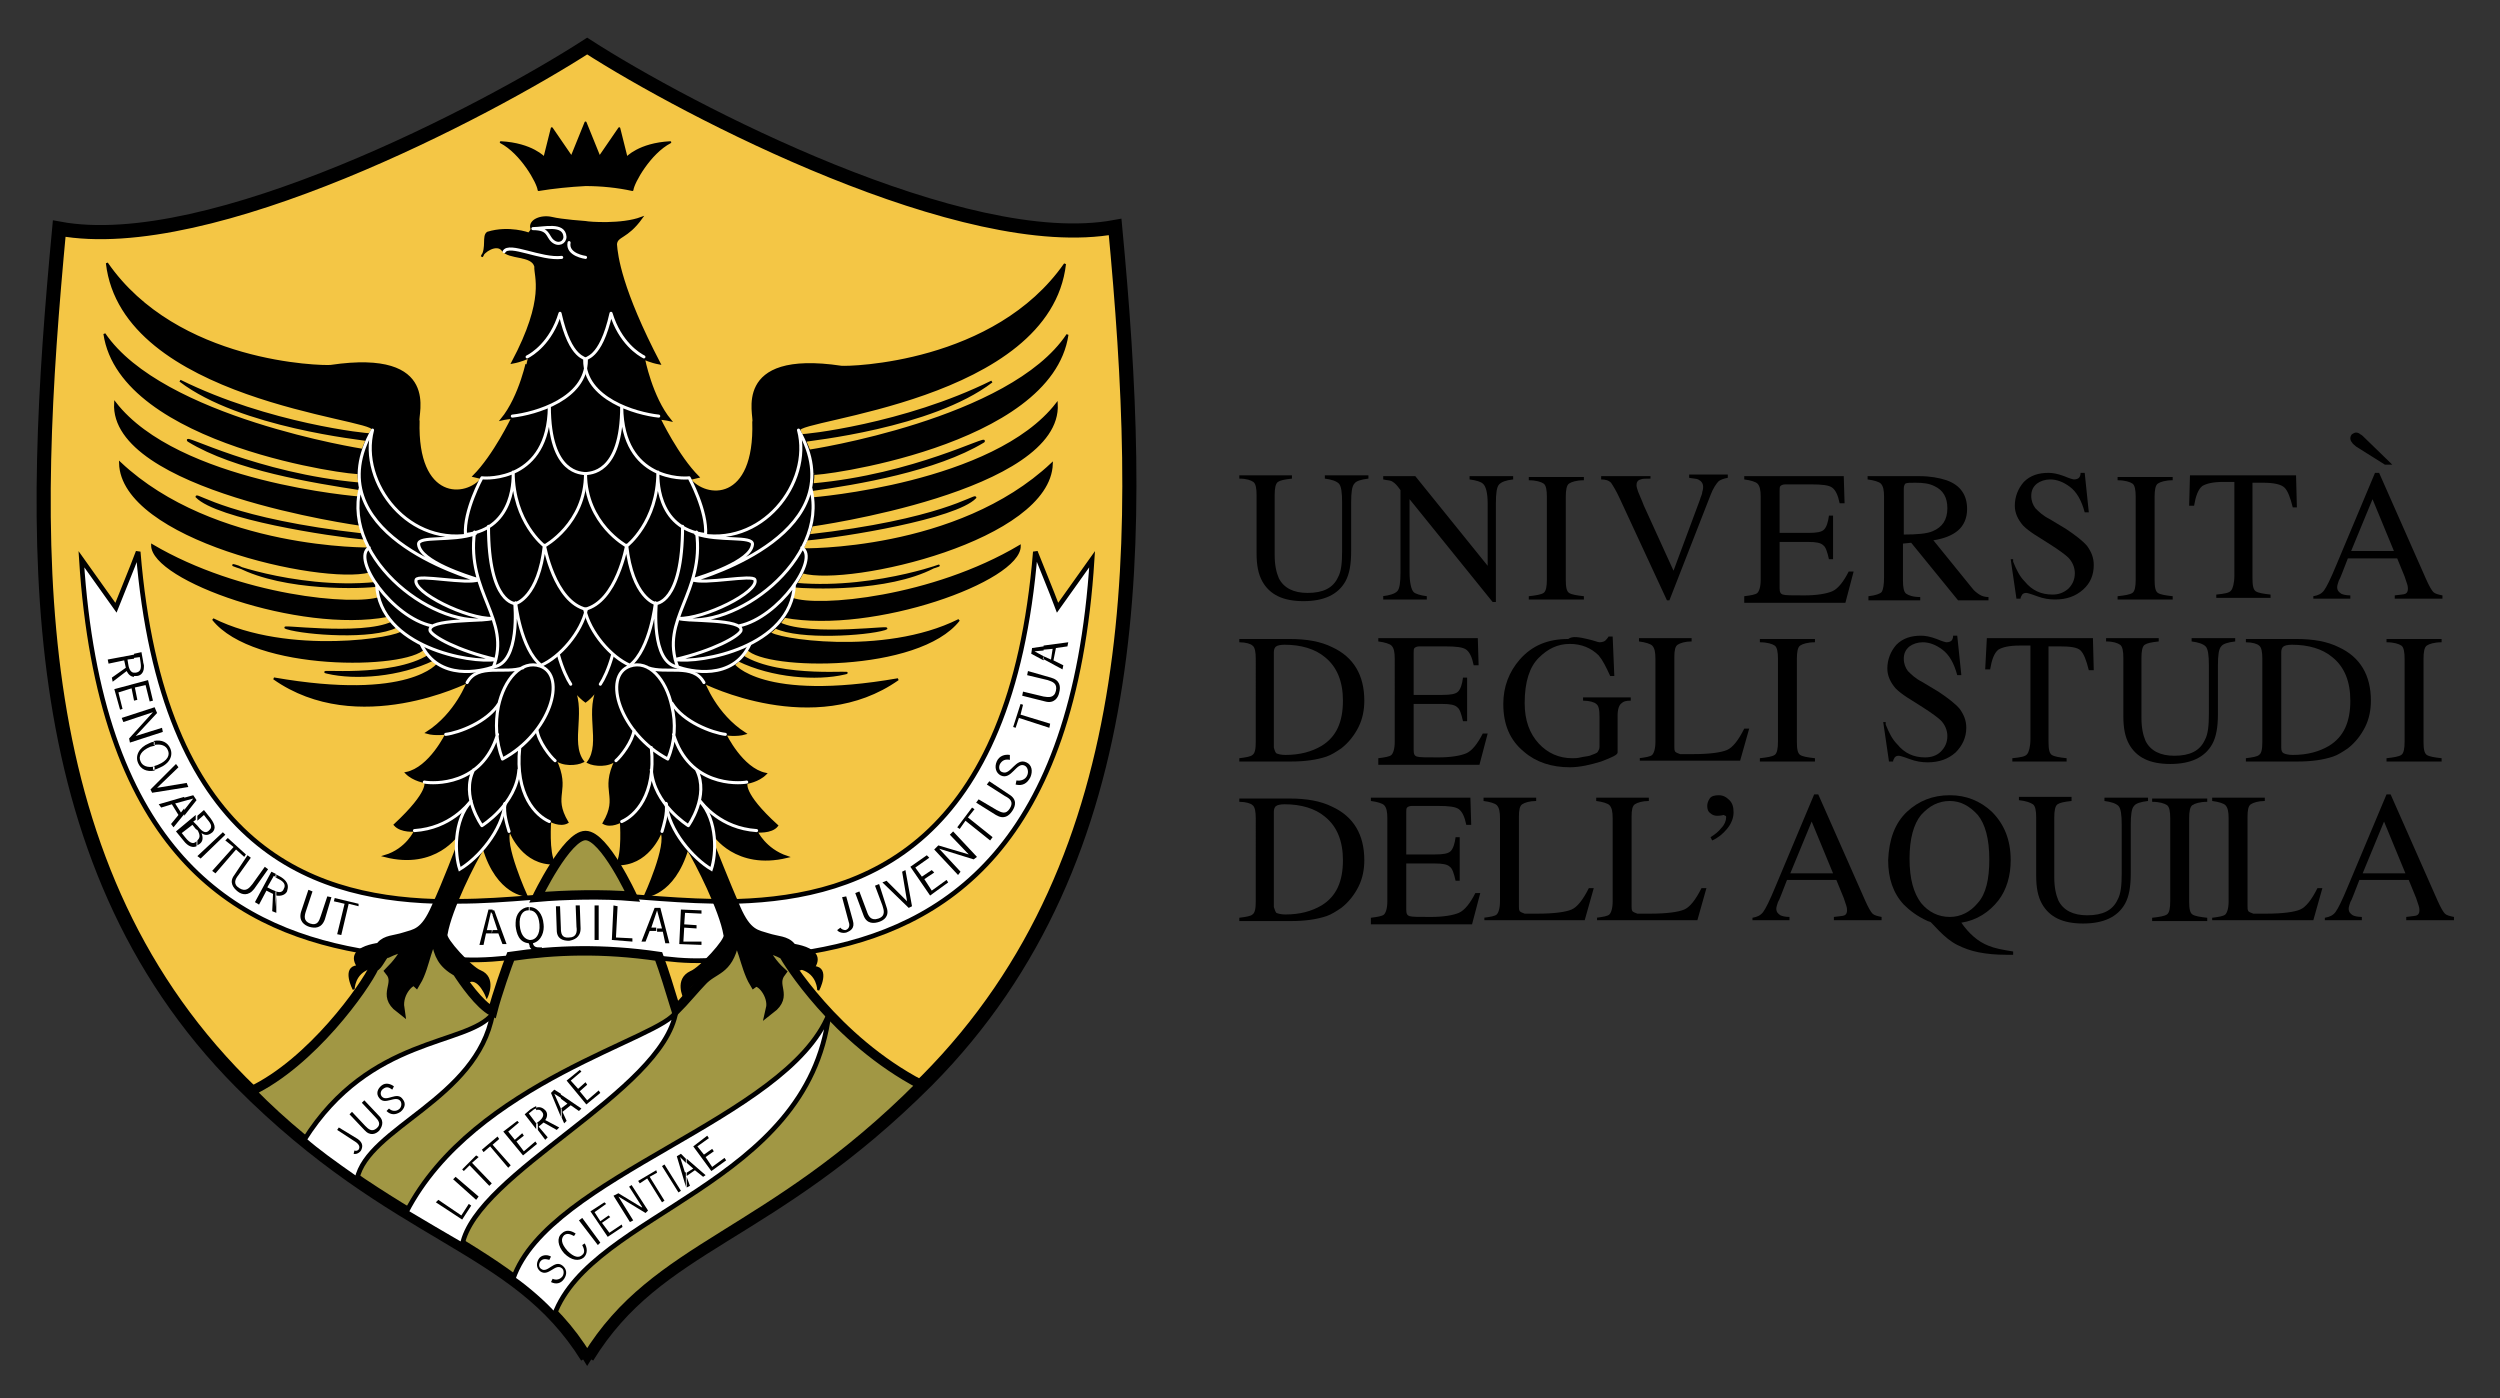 <?xml version="1.0" encoding="utf-8"?>
<!-- Generator: Adobe Illustrator 25.3.0, SVG Export Plug-In . SVG Version: 6.00 Build 0)  -->
<svg version="1.1" id="Livello_1" xmlns="http://www.w3.org/2000/svg" xmlns:xlink="http://www.w3.org/1999/xlink" x="0px" y="0px"
	 viewBox="0 0 304 170" style="enable-background:new 0 0 304 170;" xml:space="preserve">
<rect x="0" y="0" width="304" height="170" fill="#333333" stroke="none"/>
<style type="text/css">
	.st0{clip-path:url(#SVGID_2_);fill-rule:evenodd;clip-rule:evenodd;fill:#F4C645;}
	.st1{clip-path:url(#SVGID_4_);fill:none;stroke:#000000;stroke-width:1.718;}
	.st2{clip-path:url(#SVGID_6_);fill-rule:evenodd;clip-rule:evenodd;fill:#FFFFFF;}
	.st3{clip-path:url(#SVGID_8_);fill:none;stroke:#000000;stroke-width:0.573;}
	.st4{clip-path:url(#SVGID_10_);fill-rule:evenodd;clip-rule:evenodd;}
	.st5{clip-path:url(#SVGID_12_);fill-rule:evenodd;clip-rule:evenodd;}
	.st6{clip-path:url(#SVGID_14_);fill-rule:evenodd;clip-rule:evenodd;}
	.st7{clip-path:url(#SVGID_16_);fill-rule:evenodd;clip-rule:evenodd;}
	.st8{clip-path:url(#SVGID_18_);fill-rule:evenodd;clip-rule:evenodd;}
	.st9{clip-path:url(#SVGID_20_);fill-rule:evenodd;clip-rule:evenodd;}
	.st10{clip-path:url(#SVGID_22_);fill-rule:evenodd;clip-rule:evenodd;}
	.st11{clip-path:url(#SVGID_24_);fill-rule:evenodd;clip-rule:evenodd;}
	.st12{clip-path:url(#SVGID_26_);fill-rule:evenodd;clip-rule:evenodd;}
	.st13{clip-path:url(#SVGID_28_);fill-rule:evenodd;clip-rule:evenodd;}
	.st14{clip-path:url(#SVGID_30_);fill-rule:evenodd;clip-rule:evenodd;}
	.st15{clip-path:url(#SVGID_32_);fill-rule:evenodd;clip-rule:evenodd;}
	.st16{clip-path:url(#SVGID_34_);fill-rule:evenodd;clip-rule:evenodd;}
	.st17{clip-path:url(#SVGID_36_);fill-rule:evenodd;clip-rule:evenodd;}
	.st18{clip-path:url(#SVGID_38_);fill-rule:evenodd;clip-rule:evenodd;}
	.st19{clip-path:url(#SVGID_40_);fill-rule:evenodd;clip-rule:evenodd;}
	.st20{clip-path:url(#SVGID_42_);fill-rule:evenodd;clip-rule:evenodd;}
	.st21{clip-path:url(#SVGID_44_);fill-rule:evenodd;clip-rule:evenodd;}
	.st22{clip-path:url(#SVGID_46_);fill-rule:evenodd;clip-rule:evenodd;}
	.st23{clip-path:url(#SVGID_48_);fill-rule:evenodd;clip-rule:evenodd;}
	.st24{clip-path:url(#SVGID_50_);fill-rule:evenodd;clip-rule:evenodd;}
	.st25{clip-path:url(#SVGID_52_);fill-rule:evenodd;clip-rule:evenodd;}
	.st26{clip-path:url(#SVGID_54_);fill-rule:evenodd;clip-rule:evenodd;}
	.st27{clip-path:url(#SVGID_56_);fill-rule:evenodd;clip-rule:evenodd;}
	.st28{clip-path:url(#SVGID_58_);fill-rule:evenodd;clip-rule:evenodd;}
	.st29{clip-path:url(#SVGID_60_);fill-rule:evenodd;clip-rule:evenodd;}
	.st30{clip-path:url(#SVGID_62_);fill-rule:evenodd;clip-rule:evenodd;}
	.st31{clip-path:url(#SVGID_64_);fill-rule:evenodd;clip-rule:evenodd;}
	.st32{clip-path:url(#SVGID_66_);fill-rule:evenodd;clip-rule:evenodd;}
	.st33{clip-path:url(#SVGID_68_);fill-rule:evenodd;clip-rule:evenodd;}
	.st34{clip-path:url(#SVGID_70_);fill-rule:evenodd;clip-rule:evenodd;}
	.st35{clip-path:url(#SVGID_72_);fill-rule:evenodd;clip-rule:evenodd;fill:#A19744;}
	.st36{clip-path:url(#SVGID_74_);fill:none;stroke:#000000;stroke-width:1.146;}
	.st37{clip-path:url(#SVGID_76_);fill-rule:evenodd;clip-rule:evenodd;fill:#A19744;}
	.st38{clip-path:url(#SVGID_78_);fill:none;stroke:#000000;stroke-width:1.146;}
	.st39{clip-path:url(#SVGID_80_);fill-rule:evenodd;clip-rule:evenodd;fill:#FFFFFF;}
	.st40{clip-path:url(#SVGID_82_);fill:none;stroke:#000000;stroke-width:0.573;}
	.st41{clip-path:url(#SVGID_84_);fill-rule:evenodd;clip-rule:evenodd;}
	.st42{clip-path:url(#SVGID_86_);fill-rule:evenodd;clip-rule:evenodd;}
	.st43{clip-path:url(#SVGID_88_);fill-rule:evenodd;clip-rule:evenodd;}
	.st44{clip-path:url(#SVGID_90_);fill-rule:evenodd;clip-rule:evenodd;}
	.st45{clip-path:url(#SVGID_92_);fill-rule:evenodd;clip-rule:evenodd;}
	.st46{clip-path:url(#SVGID_94_);fill-rule:evenodd;clip-rule:evenodd;}
	.st47{clip-path:url(#SVGID_96_);fill-rule:evenodd;clip-rule:evenodd;}
	.st48{clip-path:url(#SVGID_98_);fill-rule:evenodd;clip-rule:evenodd;}
	.st49{clip-path:url(#SVGID_100_);fill-rule:evenodd;clip-rule:evenodd;}
	.st50{clip-path:url(#SVGID_102_);fill-rule:evenodd;clip-rule:evenodd;fill:#FFFFFF;}
	.st51{clip-path:url(#SVGID_104_);fill:none;stroke:#000000;stroke-width:0.573;}
	.st52{clip-path:url(#SVGID_106_);fill-rule:evenodd;clip-rule:evenodd;}
	.st53{clip-path:url(#SVGID_108_);fill-rule:evenodd;clip-rule:evenodd;}
	.st54{clip-path:url(#SVGID_110_);fill-rule:evenodd;clip-rule:evenodd;}
	.st55{clip-path:url(#SVGID_112_);fill-rule:evenodd;clip-rule:evenodd;}
	.st56{clip-path:url(#SVGID_114_);fill-rule:evenodd;clip-rule:evenodd;}
	.st57{clip-path:url(#SVGID_116_);fill-rule:evenodd;clip-rule:evenodd;}
	.st58{clip-path:url(#SVGID_118_);fill-rule:evenodd;clip-rule:evenodd;}
	.st59{clip-path:url(#SVGID_120_);fill-rule:evenodd;clip-rule:evenodd;}
	.st60{clip-path:url(#SVGID_122_);fill-rule:evenodd;clip-rule:evenodd;fill:#FFFFFF;}
	.st61{clip-path:url(#SVGID_124_);fill:none;stroke:#000000;stroke-width:0.573;}
	.st62{clip-path:url(#SVGID_126_);fill-rule:evenodd;clip-rule:evenodd;}
	.st63{clip-path:url(#SVGID_128_);fill-rule:evenodd;clip-rule:evenodd;}
	.st64{clip-path:url(#SVGID_130_);fill-rule:evenodd;clip-rule:evenodd;}
	.st65{clip-path:url(#SVGID_132_);fill-rule:evenodd;clip-rule:evenodd;}
	.st66{clip-path:url(#SVGID_134_);fill:none;stroke:#000000;stroke-width:0.25;stroke-linecap:round;stroke-linejoin:round;}
	.st67{clip-path:url(#SVGID_136_);fill-rule:evenodd;clip-rule:evenodd;}
	.st68{clip-path:url(#SVGID_138_);fill:none;stroke:#000000;stroke-width:0.25;}
	.st69{clip-path:url(#SVGID_140_);fill:none;stroke:#FFFFFF;stroke-width:0.373;stroke-linecap:round;stroke-linejoin:round;}
	.st70{clip-path:url(#SVGID_142_);fill:none;stroke:#FFFFFF;stroke-width:0.373;}
	.st71{clip-path:url(#SVGID_144_);fill:none;stroke:#FFFFFF;stroke-width:0.373;stroke-linecap:round;stroke-linejoin:round;}
	.st72{clip-path:url(#SVGID_146_);fill:none;stroke:#FFFFFF;stroke-width:0.373;}
	.st73{clip-path:url(#SVGID_148_);fill:none;stroke:#FFFFFF;stroke-width:0.373;stroke-linecap:round;stroke-linejoin:round;}
	.st74{clip-path:url(#SVGID_150_);fill:none;stroke:#FFFFFF;stroke-width:0.373;}
	.st75{clip-path:url(#SVGID_152_);fill:none;stroke:#FFFFFF;stroke-width:0.373;stroke-linecap:round;stroke-linejoin:round;}
	.st76{clip-path:url(#SVGID_154_);fill:none;stroke:#FFFFFF;stroke-width:0.373;}
	.st77{clip-path:url(#SVGID_156_);}
	.st78{clip-path:url(#SVGID_158_);}
	.st79{clip-path:url(#SVGID_160_);}
	.st80{clip-path:url(#SVGID_162_);}
	.st81{clip-path:url(#SVGID_164_);}
	.st82{clip-path:url(#SVGID_166_);}
	.st83{clip-path:url(#SVGID_168_);}
	.st84{clip-path:url(#SVGID_170_);}
	.st85{clip-path:url(#SVGID_172_);}
	.st86{clip-path:url(#SVGID_174_);}
	.st87{clip-path:url(#SVGID_176_);}
	.st88{clip-path:url(#SVGID_178_);}
	.st89{clip-path:url(#SVGID_180_);}
	.st90{clip-path:url(#SVGID_182_);}
	.st91{clip-path:url(#SVGID_184_);}
	.st92{clip-path:url(#SVGID_186_);}
	.st93{clip-path:url(#SVGID_188_);}
	.st94{clip-path:url(#SVGID_190_);}
	.st95{clip-path:url(#SVGID_192_);}
	.st96{clip-path:url(#SVGID_194_);}
	.st97{clip-path:url(#SVGID_196_);}
	.st98{clip-path:url(#SVGID_198_);}
	.st99{clip-path:url(#SVGID_200_);}
	.st100{clip-path:url(#SVGID_202_);}
	.st101{clip-path:url(#SVGID_204_);}
	.st102{clip-path:url(#SVGID_206_);}
	.st103{clip-path:url(#SVGID_208_);}
	.st104{clip-path:url(#SVGID_210_);}
	.st105{clip-path:url(#SVGID_212_);}
	.st106{clip-path:url(#SVGID_214_);}
	.st107{clip-path:url(#SVGID_216_);}
</style>
<g>
	<g>
		<defs>
			<rect id="SVGID_1_" x="4.4" y="4.5" width="294" height="161.6"/>
		</defs>
		<clipPath id="SVGID_2_">
			<use xlink:href="#SVGID_1_"  style="overflow:visible;"/>
		</clipPath>
		<path class="st0" d="M71.4,165c8.6-14,22.1-14.4,41.3-33.6c27.1-27.3,26.4-66.7,22.9-103.8c-18.3,3.4-52.1-14.2-64.2-22
			C59.3,13.4,25.5,31.2,7.2,27.8c-3.5,37.2-5,76.5,22.1,103.8C48.4,150.8,62.7,151,71.4,165"/>
	</g>
	<g>
		<defs>
			<rect id="SVGID_3_" x="4.4" y="4.5" width="294" height="161.6"/>
		</defs>
		<clipPath id="SVGID_4_">
			<use xlink:href="#SVGID_3_"  style="overflow:visible;"/>
		</clipPath>
		<path class="st1" d="M71.4,165c8.6-14,22.1-14.4,41.3-33.6c27.1-27.3,26.4-66.7,22.9-103.8c-18.3,3.4-52.1-14.2-64.2-22
			C59.3,13.4,25.5,31.2,7.2,27.8c-3.5,37.2-5,76.5,22.1,103.8C48.4,150.8,62.7,151,71.4,165"/>
	</g>
	<g>
		<defs>
			<rect id="SVGID_5_" x="4.4" y="4.5" width="294" height="161.6"/>
		</defs>
		<clipPath id="SVGID_6_">
			<use xlink:href="#SVGID_5_"  style="overflow:visible;"/>
		</clipPath>
		<path class="st2" d="M43.7,115.6C27.5,112.7,12.1,102.5,9.9,68l4.2,5.9c0.9-2.3,1.8-4.4,2.7-6.8c2.9,35.5,20.6,42,36,42.5h2.8
			c6.2,0,12-0.9,15.8-0.8c3.7-0.1,9.3,0.7,15.5,0.8h2.8c15.4-0.5,33.3-6.9,36.2-42.5c0.9,2.3,1.8,4.4,2.7,6.8l4.2-5.9
			c-2.2,34.8-17.8,44.9-34.1,47.7l-12.9,1.1c-4.9,0.2-7.8-1-14.4-1c-7,0-9.9,1.1-15.1,0.9L43.7,115.6z"/>
	</g>
	<g>
		<defs>
			<rect id="SVGID_7_" x="4.4" y="4.5" width="294" height="161.6"/>
		</defs>
		<clipPath id="SVGID_8_">
			<use xlink:href="#SVGID_7_"  style="overflow:visible;"/>
		</clipPath>
		<path class="st3" d="M43.7,115.6C27.5,112.7,12.1,102.5,9.9,68l4.2,5.9c0.9-2.3,1.8-4.4,2.7-6.8c2.9,35.5,20.6,42,36,42.5h2.8
			c6.2,0,12-0.9,15.8-0.8c3.7-0.1,9.3,0.7,15.5,0.8h2.8c15.4-0.5,33.3-6.9,36.2-42.5c0.9,2.3,1.8,4.4,2.7,6.8l4.2-5.9
			c-2.2,34.8-17.8,44.9-34.1,47.7l-12.9,1.1c-4.9,0.2-7.8-1-14.4-1c-7,0-9.9,1.1-15.1,0.9L43.7,115.6z"/>
	</g>
	<g>
		<defs>
			<rect id="SVGID_9_" x="4.4" y="4.5" width="294" height="161.6"/>
		</defs>
		<clipPath id="SVGID_10_">
			<use xlink:href="#SVGID_9_"  style="overflow:visible;"/>
		</clipPath>
		<path class="st4" d="M16.3,81.8c0.1,0,0.2,0,0.2,0c0.6-0.1,0.7-0.5,0.6-1.2L17,79.9L16.3,80v-0.5l0.9-0.2l0.2,1.1
			c0,0.2,0.1,0.4,0.1,0.5v0.2c0,0.8-0.5,1.1-0.9,1.1c-0.1,0-0.2,0-0.3,0L16.3,81.8L16.3,81.8z M15.5,80.2l0.1,0.6
			c0.1,0.7,0.4,1,0.7,1v0.5c-0.4,0-0.7-0.3-0.9-0.7l-1.7,1.3l-0.1-0.5l1.7-1.2l-0.2-0.9l-1.9,0.4l-0.1-0.5l3.2-0.6v0.5L15.5,80.2z"
			/>
	</g>
	<g>
		<defs>
			<rect id="SVGID_11_" x="4.4" y="4.5" width="294" height="161.6"/>
		</defs>
		<clipPath id="SVGID_12_">
			<use xlink:href="#SVGID_11_"  style="overflow:visible;"/>
		</clipPath>
		<polygon class="st5" points="18.2,85.3 17.7,83.3 16.4,83.6 16.7,85.1 16.3,85.2 16,83.7 14.4,84.2 14.9,86.2 14.6,86.3 
			13.9,83.8 18,82.7 18.6,85.2 		"/>
	</g>
	<g>
		<defs>
			<rect id="SVGID_13_" x="4.4" y="4.5" width="294" height="161.6"/>
		</defs>
		<clipPath id="SVGID_14_">
			<use xlink:href="#SVGID_13_"  style="overflow:visible;"/>
		</clipPath>
		<polygon class="st6" points="15,87.8 14.8,87.3 18.8,86 19.1,86.7 16.5,89.5 19.7,88.5 19.8,89 15.8,90.3 15.7,89.8 18.6,86.6 		
			"/>
	</g>
	<g>
		<defs>
			<rect id="SVGID_15_" x="4.4" y="4.5" width="294" height="161.6"/>
		</defs>
		<clipPath id="SVGID_16_">
			<use xlink:href="#SVGID_15_"  style="overflow:visible;"/>
		</clipPath>
		<path class="st7" d="M18.7,93.2c0.1-0.1,0.3-0.1,0.5-0.2c1.2-0.5,1.5-1.2,1.2-1.8c-0.2-0.5-0.8-0.8-1.7-0.6v-0.5
			c1-0.2,1.7,0.2,2,0.9c0.4,0.9-0.1,1.9-1.4,2.4c-0.2,0.1-0.4,0.2-0.7,0.2v-0.4H18.7z M18.3,90.8c-1.2,0.5-1.5,1.2-1.2,1.8
			c0.2,0.5,0.8,0.8,1.7,0.6v0.5c-1,0.2-1.7-0.2-2-0.9c-0.4-0.9,0.1-1.9,1.3-2.4c0.2-0.1,0.4-0.2,0.7-0.2v0.5
			C18.6,90.7,18.4,90.8,18.3,90.8"/>
	</g>
	<g>
		<defs>
			<rect id="SVGID_17_" x="4.4" y="4.5" width="294" height="161.6"/>
		</defs>
		<clipPath id="SVGID_18_">
			<use xlink:href="#SVGID_17_"  style="overflow:visible;"/>
		</clipPath>
		<polygon class="st8" points="18.5,96.4 18.3,96 21.4,92.9 21.7,93.3 19.1,95.8 22.7,95.2 22.9,95.7 		"/>
	</g>
	<g>
		<defs>
			<rect id="SVGID_19_" x="4.4" y="4.5" width="294" height="161.6"/>
		</defs>
		<clipPath id="SVGID_20_">
			<use xlink:href="#SVGID_19_"  style="overflow:visible;"/>
		</clipPath>
		<path class="st9" d="M23.5,97.1L23.5,97.1l-1.1,0.3V97l1.1-0.3l0.4,0.6l-1.5,1.9v-0.7L23.5,97.1z M22.4,97.4l-1.1,0.3l0.7,1.1
			l0.4-0.5V99l-1.3,1.6l-0.3-0.4l0.9-1.1l-0.8-1.3l-1.3,0.4l-0.3-0.4l3.1-0.9L22.4,97.4L22.4,97.4z"/>
	</g>
	<g>
		<defs>
			<rect id="SVGID_21_" x="4.4" y="4.5" width="294" height="161.6"/>
		</defs>
		<clipPath id="SVGID_22_">
			<use xlink:href="#SVGID_21_"  style="overflow:visible;"/>
		</clipPath>
		<path class="st10" d="M24,100.4c0.4,0.5,0.9,1.1,1.4,0.6c0.6-0.5,0.1-1-0.3-1.5l-0.3-0.4L24,99.8v-0.6l0.8-0.7l0.8,1
			c0.3,0.4,0.5,0.8,0.5,1.1l0,0c0,0.3-0.2,0.6-0.4,0.7c-0.4,0.3-0.8,0.3-1.2,0c0.2,0.5,0.2,1-0.2,1.3c-0.1,0.1-0.2,0.1-0.3,0.2v-0.6
			c0.3-0.3,0.4-0.6,0-1.3V100.4z M24,100.4L24,100.4v0.6c0-0.1-0.1-0.1-0.2-0.2l-0.4-0.5l-1.3,1l0.4,0.5c0.7,0.9,1.1,0.8,1.4,0.5
			l0,0v0.6c-0.4,0.2-1,0.1-1.6-0.7l-0.9-1.1l2.4-2v0.6l-0.3,0.2L24,100.4z"/>
	</g>
	<g>
		<defs>
			<rect id="SVGID_23_" x="4.4" y="4.5" width="294" height="161.6"/>
		</defs>
		<clipPath id="SVGID_24_">
			<use xlink:href="#SVGID_23_"  style="overflow:visible;"/>
		</clipPath>
		<polygon class="st11" points="24.4,104.4 24,104.1 27.1,101.2 27.4,101.5 		"/>
	</g>
	<g>
		<defs>
			<rect id="SVGID_25_" x="4.4" y="4.5" width="294" height="161.6"/>
		</defs>
		<clipPath id="SVGID_26_">
			<use xlink:href="#SVGID_25_"  style="overflow:visible;"/>
		</clipPath>
		<polygon class="st12" points="29.7,104.2 28.7,103.3 26.2,106.2 25.8,105.9 28.4,103 27.4,102.2 27.7,101.9 29.9,103.9 		"/>
	</g>
	<g>
		<defs>
			<rect id="SVGID_27_" x="4.4" y="4.5" width="294" height="161.6"/>
		</defs>
		<clipPath id="SVGID_28_">
			<use xlink:href="#SVGID_27_"  style="overflow:visible;"/>
		</clipPath>
		<path class="st13" d="M30.9,108.1c-0.7,0.9-1.5,0.7-2,0.3c-0.5-0.4-1.1-1.1-0.4-2l1.6-2.4l0.4,0.3l-1.5,2.1
			c-0.4,0.5-0.7,1.1,0.1,1.6c0.8,0.5,1.2,0,1.6-0.5l1.5-2.1l0.4,0.3L30.9,108.1z"/>
	</g>
	<g>
		<defs>
			<rect id="SVGID_29_" x="4.4" y="4.5" width="294" height="161.6"/>
		</defs>
		<clipPath id="SVGID_30_">
			<use xlink:href="#SVGID_29_"  style="overflow:visible;"/>
		</clipPath>
		<path class="st14" d="M33.6,108.4c0.5,0.2,0.8,0,0.9-0.3c0.3-0.5,0-0.9-0.6-1.2l-0.4-0.2v-0.4l0.4,0.2c0.8,0.4,1.1,0.9,1.1,1.3
			v0.1c0,0.2-0.1,0.4-0.1,0.5c-0.2,0.4-0.7,0.6-1.3,0.5l-0.1,1.4v-1.9H33.6z M32.5,107.9l0.6,0.3c0.2,0.1,0.3,0.1,0.5,0.2v1.9v0.7
			l-0.5-0.2l0.1-2.1l-0.8-0.4l-0.9,1.7l-0.5-0.3l2-3.7l0.6,0.3v0.4l-0.3-0.2L32.5,107.9z"/>
	</g>
	<g>
		<defs>
			<rect id="SVGID_31_" x="4.4" y="4.5" width="294" height="161.6"/>
		</defs>
		<clipPath id="SVGID_32_">
			<use xlink:href="#SVGID_31_"  style="overflow:visible;"/>
		</clipPath>
		<path class="st15" d="M39.5,111.8c-0.4,1.1-1.2,1.1-1.9,0.9c-0.6-0.2-1.3-0.7-1-1.8l0.9-2.7l0.5,0.2l-0.8,2.4
			c-0.2,0.6-0.3,1.2,0.5,1.5c0.9,0.3,1.1-0.3,1.3-0.9l0.8-2.4l0.5,0.1L39.5,111.8z"/>
	</g>
	<g>
		<defs>
			<rect id="SVGID_33_" x="4.4" y="4.5" width="294" height="161.6"/>
		</defs>
		<clipPath id="SVGID_34_">
			<use xlink:href="#SVGID_33_"  style="overflow:visible;"/>
		</clipPath>
		<polygon class="st16" points="43.6,110.2 42.4,109.9 41.5,113.7 41,113.6 41.9,109.9 40.6,109.6 40.7,109.2 43.6,109.9 		"/>
	</g>
	<g>
		<defs>
			<rect id="SVGID_35_" x="4.4" y="4.5" width="294" height="161.6"/>
		</defs>
		<clipPath id="SVGID_36_">
			<use xlink:href="#SVGID_35_"  style="overflow:visible;"/>
		</clipPath>
		<path class="st17" d="M59.9,113.1h0.6l-0.6-1.8v-0.6h0.2l1.5,4.1h-0.5l-0.5-1.3h-0.8L59.9,113.1L59.9,113.1z M59.7,110.9
			L59.7,110.9l-0.5,2.2h0.6v0.4h-0.7l-0.3,1.4h-0.5l1.1-4.3h0.5v0.6L59.7,110.9z"/>
	</g>
	<g>
		<defs>
			<rect id="SVGID_37_" x="4.4" y="4.5" width="294" height="161.6"/>
		</defs>
		<clipPath id="SVGID_38_">
			<use xlink:href="#SVGID_37_"  style="overflow:visible;"/>
		</clipPath>
		<path class="st18" d="M64.4,114.3h0.1c0.6,0,1.2-0.6,1.1-1.9c-0.1-1.2-0.6-1.7-1.2-1.7v-0.4c0.9,0,1.6,0.8,1.7,2.1
			c0.1,0.8-0.2,2-1.3,2.3c0.1,0.5,0.5,0.5,0.8,0.5h0.3v0.4h-0.3c-0.5,0-1,0-1.2-0.5V114.3z M63.2,112.5c0.1,1.2,0.6,1.7,1.2,1.8v0.7
			c0-0.1-0.1-0.2-0.1-0.3c-1.2-0.1-1.5-1.2-1.6-2.1l0,0v-0.4c0-1.1,0.7-1.8,1.5-1.9h0.1v0.4h-0.1C63.6,110.7,63.1,111.3,63.2,112.5"
			/>
	</g>
	<g>
		<defs>
			<rect id="SVGID_39_" x="4.4" y="4.5" width="294" height="161.6"/>
		</defs>
		<clipPath id="SVGID_40_">
			<use xlink:href="#SVGID_39_"  style="overflow:visible;"/>
		</clipPath>
		<path class="st19" d="M70.6,112.9c0,1.1-0.8,1.4-1.4,1.5c-0.7,0-1.5-0.2-1.5-1.3l-0.1-2.9h0.5l0.1,2.6c0,0.7,0.1,1.3,1,1.2
			c0.9,0,1-0.7,0.9-1.3l-0.1-2.6h0.5L70.6,112.9z"/>
	</g>
	<g>
		<defs>
			<rect id="SVGID_41_" x="4.4" y="4.5" width="294" height="161.6"/>
		</defs>
		<clipPath id="SVGID_42_">
			<use xlink:href="#SVGID_41_"  style="overflow:visible;"/>
		</clipPath>
		<polygon class="st20" points="72.8,114.3 72.3,114.3 72.3,110.1 72.8,110.1 		"/>
	</g>
	<g>
		<defs>
			<rect id="SVGID_43_" x="4.4" y="4.5" width="294" height="161.6"/>
		</defs>
		<clipPath id="SVGID_44_">
			<use xlink:href="#SVGID_43_"  style="overflow:visible;"/>
		</clipPath>
		<polygon class="st21" points="74.9,114 76.9,114.1 76.9,114.5 74.4,114.3 74.6,110.1 75.1,110.2 		"/>
	</g>
	<g>
		<defs>
			<rect id="SVGID_45_" x="4.4" y="4.5" width="294" height="161.6"/>
		</defs>
		<clipPath id="SVGID_46_">
			<use xlink:href="#SVGID_45_"  style="overflow:visible;"/>
		</clipPath>
		<path class="st22" d="M79.9,110.7L79.9,110.7l-0.1,0.3v-0.6h0.5l1.1,4.3h-0.5l-0.3-1.4h-0.7v-0.4h0.6L79.9,110.7z M79.8,111
			l-0.6,1.8h0.6v0.4H79l-0.5,1.3H78l1.6-4.1h0.2L79.8,111L79.8,111z"/>
	</g>
	<g>
		<defs>
			<rect id="SVGID_47_" x="4.4" y="4.5" width="294" height="161.6"/>
		</defs>
		<clipPath id="SVGID_48_">
			<use xlink:href="#SVGID_47_"  style="overflow:visible;"/>
		</clipPath>
		<polygon class="st23" points="85.3,111.1 83.3,111 83.2,112.4 84.7,112.5 84.7,112.9 83.2,112.8 83.1,114.5 85.3,114.5 
			85.3,114.9 82.6,114.8 82.8,110.6 85.3,110.7 		"/>
	</g>
	<g>
		<defs>
			<rect id="SVGID_49_" x="4.4" y="4.5" width="294" height="161.6"/>
		</defs>
		<clipPath id="SVGID_50_">
			<use xlink:href="#SVGID_49_"  style="overflow:visible;"/>
		</clipPath>
		<path class="st24" d="M103.7,111.9c0.3,1-0.3,1.3-0.8,1.5c-0.4,0.1-0.9,0-1.1-0.3l0.4-0.3c0.1,0.2,0.4,0.3,0.6,0.3
			c0.4-0.1,0.6-0.5,0.4-1l-0.8-3l0.5-0.1L103.7,111.9z"/>
	</g>
	<g>
		<defs>
			<rect id="SVGID_51_" x="4.4" y="4.5" width="294" height="161.6"/>
		</defs>
		<clipPath id="SVGID_52_">
			<use xlink:href="#SVGID_51_"  style="overflow:visible;"/>
		</clipPath>
		<path class="st25" d="M107.8,110.3c0.4,1.1-0.3,1.6-0.9,1.8c-0.6,0.2-1.5,0.3-1.9-0.8l-1-2.7l0.5-0.2l0.9,2.4
			c0.2,0.6,0.5,1.2,1.4,0.9c0.9-0.3,0.7-1,0.5-1.6l-0.9-2.4l0.5-0.2L107.8,110.3z"/>
	</g>
	<g>
		<defs>
			<rect id="SVGID_53_" x="4.4" y="4.5" width="294" height="161.6"/>
		</defs>
		<clipPath id="SVGID_54_">
			<use xlink:href="#SVGID_53_"  style="overflow:visible;"/>
		</clipPath>
		<polygon class="st26" points="110.9,110.2 110.5,110.4 107.3,107.3 107.8,107.1 110.3,109.6 110.3,109.6 109.7,106 110.1,105.8 		
			"/>
	</g>
	<g>
		<defs>
			<rect id="SVGID_55_" x="4.4" y="4.5" width="294" height="161.6"/>
		</defs>
		<clipPath id="SVGID_56_">
			<use xlink:href="#SVGID_55_"  style="overflow:visible;"/>
		</clipPath>
		<polygon class="st27" points="113,104.3 111.3,105.5 112.1,106.6 113.3,105.8 113.6,106.1 112.4,106.9 113.3,108.3 115.1,107 
			115.3,107.3 113.1,108.9 110.7,105.4 112.7,104 		"/>
	</g>
	<g>
		<defs>
			<rect id="SVGID_57_" x="4.4" y="4.5" width="294" height="161.6"/>
		</defs>
		<clipPath id="SVGID_58_">
			<use xlink:href="#SVGID_57_"  style="overflow:visible;"/>
		</clipPath>
		<polygon class="st28" points="116.8,106 116.5,106.4 113.6,103.3 114.1,102.8 117.8,103.9 115.5,101.5 115.9,101.1 118.8,104.2 
			118.4,104.5 114.2,103.2 		"/>
	</g>
	<g>
		<defs>
			<rect id="SVGID_59_" x="4.4" y="4.5" width="294" height="161.6"/>
		</defs>
		<clipPath id="SVGID_60_">
			<use xlink:href="#SVGID_59_"  style="overflow:visible;"/>
		</clipPath>
		<polygon class="st29" points="118.5,98.4 117.7,99.4 120.7,101.8 120.4,102.2 117.4,99.8 116.7,100.8 116.4,100.6 118.2,98.2 		
			"/>
	</g>
	<g>
		<defs>
			<rect id="SVGID_61_" x="4.4" y="4.5" width="294" height="161.6"/>
		</defs>
		<clipPath id="SVGID_62_">
			<use xlink:href="#SVGID_61_"  style="overflow:visible;"/>
		</clipPath>
		<path class="st30" d="M122.7,96.6c1,0.6,0.8,1.4,0.4,2s-1,1.1-2,0.5l-2.4-1.5l0.3-0.4l2.2,1.3c0.6,0.3,1.1,0.6,1.6-0.2
			c0.5-0.8,0-1.2-0.6-1.5l-2.2-1.4l0.3-0.4L122.7,96.6z"/>
	</g>
	<g>
		<defs>
			<rect id="SVGID_63_" x="4.4" y="4.5" width="294" height="161.6"/>
		</defs>
		<clipPath id="SVGID_64_">
			<use xlink:href="#SVGID_63_"  style="overflow:visible;"/>
		</clipPath>
		<path class="st31" d="M122.8,92.4c-0.5-0.1-0.9,0-1.2,0.5c-0.2,0.4-0.1,0.9,0.3,1c1,0.4,1.6-1.8,2.9-1.2c0.7,0.3,0.8,1.1,0.5,1.8
			c-0.4,0.8-1,1.1-1.8,0.9l0.1-0.5c0.5,0.1,1.1-0.1,1.3-0.6c0.2-0.4,0.1-1-0.3-1.2c-1-0.5-1.6,1.8-2.9,1.2c-0.6-0.3-0.8-1-0.5-1.7
			s1-0.9,1.6-0.8V92.4z"/>
	</g>
	<g>
		<defs>
			<rect id="SVGID_65_" x="4.4" y="4.5" width="294" height="161.6"/>
		</defs>
		<clipPath id="SVGID_66_">
			<use xlink:href="#SVGID_65_"  style="overflow:visible;"/>
		</clipPath>
		<polygon class="st32" points="124.4,85.7 124.1,86.9 127.7,88 127.6,88.5 123.9,87.3 123.5,88.5 123.2,88.4 124.1,85.6 		"/>
	</g>
	<g>
		<defs>
			<rect id="SVGID_67_" x="4.4" y="4.5" width="294" height="161.6"/>
		</defs>
		<clipPath id="SVGID_68_">
			<use xlink:href="#SVGID_67_"  style="overflow:visible;"/>
		</clipPath>
		<path class="st33" d="M127.8,82.4c1.1,0.3,1.2,1.1,1,1.8c-0.1,0.6-0.6,1.4-1.7,1.1l-2.8-0.7l0.1-0.5l2.5,0.6
			c0.6,0.1,1.3,0.2,1.5-0.7c0.2-0.9-0.4-1.1-1-1.3l-2.5-0.6l0.1-0.5L127.8,82.4z"/>
	</g>
	<g>
		<defs>
			<rect id="SVGID_69_" x="4.4" y="4.5" width="294" height="161.6"/>
		</defs>
		<clipPath id="SVGID_70_">
			<use xlink:href="#SVGID_69_"  style="overflow:visible;"/>
		</clipPath>
		<path class="st34" d="M126.9,79.8l0.9,0.4l0.2-1.3l-1.1,0.1v-0.5l3-0.4l-0.1,0.5l-1.4,0.2l-0.3,1.5l1.2,0.6l-0.1,0.5l-2.4-1.3
			L126.9,79.8L126.9,79.8z M125.8,79.2L125.8,79.2l1.1,0.6v0.5l-1.5-0.8l0.1-0.7l1.4-0.2v0.5L125.8,79.2z"/>
	</g>
	<g>
		<defs>
			<rect id="SVGID_71_" x="4.4" y="4.5" width="294" height="161.6"/>
		</defs>
		<clipPath id="SVGID_72_">
			<use xlink:href="#SVGID_71_"  style="overflow:visible;"/>
		</clipPath>
		<path class="st35" d="M30.5,132.7c16.3,16.6,32.8,18.8,40.9,32.3c8.4-13.7,22.1-14.5,40.6-33.1c-10.5-5.5-16.4-15.2-16.7-15.8
			c-0.7-0.4-1.6-0.7-2.3-0.9c0,0.7,1,2.1,2,3c-1.3,1.7,0.9,2.8-1.3,4.5c0.4-1.7-1.3-3.7-2-3.2c-1.2-2-1.5-5.5-2.4-5
			c-0.8,3.7-2.5,3.2-4,4.9c-0.5,0.5-2.2,2.5-3.1,3.4c-0.8-2.6-1.4-4.6-2.1-6.5c-6.8-1-12.6-0.8-18,0c-0.4,1-1.7,4.7-2.2,6.7
			c-1.6-0.8-3.6-3.7-4.3-4.8c-1.9-1.1-2.2-2.1-2.6-3.8c-1-0.5-1.2,3-2.4,5c-0.5-0.5-2.3,1.2-2,3.2c-2.2-1.7,0.1-2.9-1.2-4.5
			c0.7-0.7,1.9-2.1,2-3c-0.6,0.1-1.7,0.5-2.3,0.8c-0.2,0-0.2,0.1-0.3,0.1c-0.4,0.3-0.8,1.4-1.3,1.6C44.4,120,37.9,129.2,30.5,132.7"
			/>
	</g>
	<g>
		<defs>
			<rect id="SVGID_73_" x="4.4" y="4.5" width="294" height="161.6"/>
		</defs>
		<clipPath id="SVGID_74_">
			<use xlink:href="#SVGID_73_"  style="overflow:visible;"/>
		</clipPath>
		<path class="st36" d="M30.5,132.7c16.3,16.6,32.8,18.8,40.9,32.3c8.4-13.7,22.1-14.5,40.6-33.1c-10.5-5.5-16.4-15.2-16.7-15.8
			c-0.7-0.4-1.6-0.7-2.3-0.9c0,0.7,1,2.1,2,3c-1.3,1.7,0.9,2.8-1.3,4.5c0.4-1.7-1.3-3.7-2-3.2c-1.2-2-1.5-5.5-2.4-5
			c-0.8,3.7-2.5,3.2-4,4.9c-0.5,0.5-2.2,2.5-3.1,3.4c-0.8-2.6-1.4-4.6-2.1-6.5c-6.8-1-12.6-0.8-18,0c-0.4,1-1.7,4.7-2.2,6.7
			c-1.6-0.8-3.6-3.7-4.3-4.8c-1.9-1.1-2.2-2.1-2.6-3.8c-1-0.5-1.2,3-2.4,5c-0.5-0.5-2.3,1.2-2,3.2c-2.2-1.7,0.1-2.9-1.2-4.5
			c0.7-0.7,1.9-2.1,2-3c-0.6,0.1-1.7,0.5-2.3,0.8c-0.2,0-0.2,0.1-0.3,0.1c-0.4,0.3-0.8,1.4-1.3,1.6C44.4,120,37.9,129.2,30.5,132.7z
			"/>
	</g>
	<g>
		<defs>
			<rect id="SVGID_75_" x="4.4" y="4.5" width="294" height="161.6"/>
		</defs>
		<clipPath id="SVGID_76_">
			<use xlink:href="#SVGID_75_"  style="overflow:visible;"/>
		</clipPath>
		<path class="st37" d="M65.3,109.1c0,0,3.6-7.5,5.9-7.5s5.7,7.4,5.7,7.4C73.4,108.7,68.7,108.8,65.3,109.1"/>
	</g>
	<g>
		<defs>
			<rect id="SVGID_77_" x="4.4" y="4.5" width="294" height="161.6"/>
		</defs>
		<clipPath id="SVGID_78_">
			<use xlink:href="#SVGID_77_"  style="overflow:visible;"/>
		</clipPath>
		<path class="st38" d="M65.3,109.1c0,0,3.6-7.5,5.9-7.5s5.7,7.4,5.7,7.4C73.4,108.7,68.7,108.8,65.3,109.1z"/>
	</g>
	<g>
		<defs>
			<rect id="SVGID_79_" x="4.4" y="4.5" width="294" height="161.6"/>
		</defs>
		<clipPath id="SVGID_80_">
			<use xlink:href="#SVGID_79_"  style="overflow:visible;"/>
		</clipPath>
		<path class="st39" d="M62.4,155.5c1.6,1.1,3.9,3.1,5,4.4c4.6-12.5,30.8-15.7,33.4-36.6C95.7,136.1,66.7,143,62.4,155.5"/>
	</g>
	<g>
		<defs>
			<rect id="SVGID_81_" x="4.4" y="4.5" width="294" height="161.6"/>
		</defs>
		<clipPath id="SVGID_82_">
			<use xlink:href="#SVGID_81_"  style="overflow:visible;"/>
		</clipPath>
		<path class="st40" d="M62.4,155.5c1.6,1.1,3.9,3.1,5,4.4c4.6-12.5,30.8-15.7,33.4-36.6C95.7,136.1,66.7,143,62.4,155.5z"/>
	</g>
	<g>
		<defs>
			<rect id="SVGID_83_" x="4.4" y="4.5" width="294" height="161.6"/>
		</defs>
		<clipPath id="SVGID_84_">
			<use xlink:href="#SVGID_83_"  style="overflow:visible;"/>
		</clipPath>
		<path class="st41" d="M66.8,153.2c-0.4-0.1-0.8-0.2-1.1,0.2c-0.2,0.3-0.2,0.7,0.1,0.9c0.8,0.6,1.6-1.2,2.6-0.4
			c0.5,0.4,0.6,1,0.2,1.6s-1,0.7-1.6,0.4l0.2-0.4c0.4,0.2,0.9,0.1,1.2-0.3c0.2-0.3,0.2-0.8-0.1-1c-0.8-0.6-1.6,1.1-2.6,0.4
			c-0.5-0.4-0.5-1-0.2-1.5s1-0.6,1.5-0.3L66.8,153.2z"/>
	</g>
	<g>
		<defs>
			<rect id="SVGID_85_" x="4.4" y="4.5" width="294" height="161.6"/>
		</defs>
		<clipPath id="SVGID_86_">
			<use xlink:href="#SVGID_85_"  style="overflow:visible;"/>
		</clipPath>
		<path class="st42" d="M69.8,150.3c-0.4-0.2-0.8-0.4-1.2-0.1c-0.4,0.4-0.4,1,0.4,1.9c0.8,0.8,1.4,0.9,1.8,0.5
			c0.4-0.3,0.2-0.8,0-1.2l0.3-0.2c0.3,0.5,0.4,1.2-0.1,1.7c-0.6,0.5-1.5,0.4-2.4-0.5c-0.8-0.9-0.9-1.9-0.3-2.4
			c0.5-0.5,1.1-0.4,1.7,0L69.8,150.3z"/>
	</g>
	<g>
		<defs>
			<rect id="SVGID_87_" x="4.4" y="4.5" width="294" height="161.6"/>
		</defs>
		<clipPath id="SVGID_88_">
			<use xlink:href="#SVGID_87_"  style="overflow:visible;"/>
		</clipPath>
		<polygon class="st43" points="73,151.1 72.7,151.4 70.4,148.4 70.8,148.1 		"/>
	</g>
	<g>
		<defs>
			<rect id="SVGID_89_" x="4.4" y="4.5" width="294" height="161.6"/>
		</defs>
		<clipPath id="SVGID_90_">
			<use xlink:href="#SVGID_89_"  style="overflow:visible;"/>
		</clipPath>
		<polygon class="st44" points="73.7,146.4 72.3,147.4 73,148.5 74,147.8 74.2,148 73.2,148.7 74.1,149.9 75.6,148.9 75.7,149.2 
			73.9,150.4 71.8,147.3 73.5,146.2 		"/>
	</g>
	<g>
		<defs>
			<rect id="SVGID_91_" x="4.4" y="4.5" width="294" height="161.6"/>
		</defs>
		<clipPath id="SVGID_92_">
			<use xlink:href="#SVGID_91_"  style="overflow:visible;"/>
		</clipPath>
		<polygon class="st45" points="77,148.4 76.6,148.6 74.6,145.4 75.2,145.1 78,146.8 78.1,146.8 76.5,144.3 76.8,144.1 78.8,147.2 
			78.5,147.5 75.2,145.5 75.2,145.5 		"/>
	</g>
	<g>
		<defs>
			<rect id="SVGID_93_" x="4.4" y="4.5" width="294" height="161.6"/>
		</defs>
		<clipPath id="SVGID_94_">
			<use xlink:href="#SVGID_93_"  style="overflow:visible;"/>
		</clipPath>
		<polygon class="st46" points="79.9,142.6 79,143.1 80.8,146 80.5,146.2 78.7,143.3 77.8,143.9 77.6,143.6 79.8,142.3 		"/>
	</g>
	<g>
		<defs>
			<rect id="SVGID_95_" x="4.4" y="4.5" width="294" height="161.6"/>
		</defs>
		<clipPath id="SVGID_96_">
			<use xlink:href="#SVGID_95_"  style="overflow:visible;"/>
		</clipPath>
		<polygon class="st47" points="82.8,144.8 82.5,145 80.5,141.8 80.8,141.6 		"/>
	</g>
	<g>
		<defs>
			<rect id="SVGID_97_" x="4.4" y="4.5" width="294" height="161.6"/>
		</defs>
		<clipPath id="SVGID_98_">
			<use xlink:href="#SVGID_97_"  style="overflow:visible;"/>
		</clipPath>
		<path class="st48" d="M83.5,142.6l0.8-0.5l-0.8-0.7v-0.5l2.3,2l-0.3,0.2l-1-0.8l-1,0.7V142.6z M83.5,144.4L83.5,144.4l0.4-0.2
			l-0.4-1.1V144.4z M82.7,140.7L82.7,140.7l0.6,1.9l0.1-0.1v0.4l0,0v0.1v1.3l-1.1-3.7l0.5-0.3l0.6,0.6v0.5L82.7,140.7z"/>
	</g>
	<g>
		<defs>
			<rect id="SVGID_99_" x="4.4" y="4.5" width="294" height="161.6"/>
		</defs>
		<clipPath id="SVGID_100_">
			<use xlink:href="#SVGID_99_"  style="overflow:visible;"/>
		</clipPath>
		<polygon class="st49" points="86.2,138.4 84.8,139.4 85.6,140.4 86.6,139.7 86.8,140 85.8,140.7 86.6,141.9 88.1,140.8 
			88.3,141.1 86.5,142.4 84.3,139.4 86,138.1 		"/>
	</g>
	<g>
		<defs>
			<rect id="SVGID_101_" x="4.4" y="4.5" width="294" height="161.6"/>
		</defs>
		<clipPath id="SVGID_102_">
			<use xlink:href="#SVGID_101_"  style="overflow:visible;"/>
		</clipPath>
		<path class="st50" d="M49.4,147.4c2.2,1.3,4.7,2.8,6.8,4c1.7-8.8,24.4-18.6,26-28.4C80.8,126.2,57.6,131.5,49.4,147.4"/>
	</g>
	<g>
		<defs>
			<rect id="SVGID_103_" x="4.4" y="4.5" width="294" height="161.6"/>
		</defs>
		<clipPath id="SVGID_104_">
			<use xlink:href="#SVGID_103_"  style="overflow:visible;"/>
		</clipPath>
		<path class="st51" d="M49.4,147.4c2.2,1.3,4.7,2.8,6.8,4c1.7-8.8,24.4-18.6,26-28.4C80.8,126.2,57.6,131.5,49.4,147.4z"/>
	</g>
	<g>
		<defs>
			<rect id="SVGID_105_" x="4.4" y="4.5" width="294" height="161.6"/>
		</defs>
		<clipPath id="SVGID_106_">
			<use xlink:href="#SVGID_105_"  style="overflow:visible;"/>
		</clipPath>
		<polygon class="st52" points="56.1,147.8 57,146.4 57.3,146.6 56.2,148.3 53,146.2 53.3,145.9 		"/>
	</g>
	<g>
		<defs>
			<rect id="SVGID_107_" x="4.4" y="4.5" width="294" height="161.6"/>
		</defs>
		<clipPath id="SVGID_108_">
			<use xlink:href="#SVGID_107_"  style="overflow:visible;"/>
		</clipPath>
		<polygon class="st53" points="58.2,145.5 57.9,145.9 55.1,143.4 55.4,143.1 		"/>
	</g>
	<g>
		<defs>
			<rect id="SVGID_109_" x="4.4" y="4.5" width="294" height="161.6"/>
		</defs>
		<clipPath id="SVGID_110_">
			<use xlink:href="#SVGID_109_"  style="overflow:visible;"/>
		</clipPath>
		<polygon class="st54" points="58.2,140.7 57.4,141.4 59.8,143.9 59.5,144.2 57.1,141.7 56.4,142.4 56.2,142.2 57.9,140.5 		"/>
	</g>
	<g>
		<defs>
			<rect id="SVGID_111_" x="4.4" y="4.5" width="294" height="161.6"/>
		</defs>
		<clipPath id="SVGID_112_">
			<use xlink:href="#SVGID_111_"  style="overflow:visible;"/>
		</clipPath>
		<polygon class="st55" points="60.7,138.5 59.9,139.2 62.1,141.7 61.8,142 59.6,139.4 58.8,140.1 58.6,139.8 60.5,138.2 		"/>
	</g>
	<g>
		<defs>
			<rect id="SVGID_113_" x="4.4" y="4.5" width="294" height="161.6"/>
		</defs>
		<clipPath id="SVGID_114_">
			<use xlink:href="#SVGID_113_"  style="overflow:visible;"/>
		</clipPath>
		<polygon class="st56" points="63.1,136.5 61.8,137.6 62.6,138.6 63.5,137.8 63.7,138.1 62.8,138.8 63.7,140 65.1,138.8 
			65.3,139.1 63.6,140.5 61.2,137.6 62.9,136.3 		"/>
	</g>
	<g>
		<defs>
			<rect id="SVGID_115_" x="4.4" y="4.5" width="294" height="161.6"/>
		</defs>
		<clipPath id="SVGID_116_">
			<use xlink:href="#SVGID_115_"  style="overflow:visible;"/>
		</clipPath>
		<path class="st57" d="M65.2,136.6l0.4-0.3c0.6-0.5,0.5-0.9,0.3-1.1c-0.2-0.3-0.5-0.3-0.7-0.2v-0.3c0.5-0.2,0.9,0.1,1.1,0.3
			c0.3,0.3,0.3,0.8,0,1.2l1.7,0.9l-0.3,0.3l-1.6-0.9l-0.6,0.5l1.1,1.3l-0.3,0.3l-0.9-1.2v-0.8H65.2z M65.2,136.6L65.2,136.6v0.7
			l-1.4-1.8l0.7-0.6c0.3-0.2,0.5-0.3,0.7-0.4v0.3c-0.1,0-0.3,0.1-0.4,0.2l-0.5,0.4L65.2,136.6z"/>
	</g>
	<g>
		<defs>
			<rect id="SVGID_117_" x="4.4" y="4.5" width="294" height="161.6"/>
		</defs>
		<clipPath id="SVGID_118_">
			<use xlink:href="#SVGID_117_"  style="overflow:visible;"/>
		</clipPath>
		<path class="st58" d="M68.2,134.8L68.2,134.8l0.8-0.6l-0.8-0.6v-0.5l2.5,1.7l-0.3,0.3l-1-0.7l-1,0.8l0.5,1.1l-0.3,0.3l-0.3-0.7
			v-1.1H68.2z M67.4,133L67.4,133l0.8,1.8v1l-1.2-2.9l0.4-0.4l0.8,0.5v0.5L67.4,133z"/>
	</g>
	<g>
		<defs>
			<rect id="SVGID_119_" x="4.4" y="4.5" width="294" height="161.6"/>
		</defs>
		<clipPath id="SVGID_120_">
			<use xlink:href="#SVGID_119_"  style="overflow:visible;"/>
		</clipPath>
		<polygon class="st59" points="70.7,130.3 69.4,131.4 70.3,132.4 71.2,131.6 71.4,131.9 70.5,132.7 71.4,133.8 72.8,132.6 
			73,132.9 71.3,134.3 68.9,131.4 70.5,130.1 		"/>
	</g>
	<g>
		<defs>
			<rect id="SVGID_121_" x="4.4" y="4.5" width="294" height="161.6"/>
		</defs>
		<clipPath id="SVGID_122_">
			<use xlink:href="#SVGID_121_"  style="overflow:visible;"/>
		</clipPath>
		<path class="st60" d="M37,138.6c8-12.7,19.8-11.4,22.9-15.3c-1.9,10.4-15.2,13.8-16.5,20.1C40.4,141.3,38.6,140,37,138.6"/>
	</g>
	<g>
		<defs>
			<rect id="SVGID_123_" x="4.4" y="4.5" width="294" height="161.6"/>
		</defs>
		<clipPath id="SVGID_124_">
			<use xlink:href="#SVGID_123_"  style="overflow:visible;"/>
		</clipPath>
		<path class="st61" d="M37,138.6c8-12.7,19.8-11.4,22.9-15.3c-1.9,10.4-15.2,13.8-16.5,20.1C40.4,141.3,38.6,140,37,138.6z"/>
	</g>
	<g>
		<defs>
			<rect id="SVGID_125_" x="4.4" y="4.5" width="294" height="161.6"/>
		</defs>
		<clipPath id="SVGID_126_">
			<use xlink:href="#SVGID_125_"  style="overflow:visible;"/>
		</clipPath>
		<path class="st62" d="M43.5,138.5c0.7,0.5,0.6,1,0.4,1.4c-0.2,0.3-0.6,0.5-0.9,0.4l0.1-0.4c0.2,0.1,0.4,0,0.5-0.1
			c0.2-0.3,0.1-0.6-0.3-0.9l-2.3-1.5l0.2-0.3L43.5,138.5z"/>
	</g>
	<g>
		<defs>
			<rect id="SVGID_127_" x="4.4" y="4.5" width="294" height="161.6"/>
		</defs>
		<clipPath id="SVGID_128_">
			<use xlink:href="#SVGID_127_"  style="overflow:visible;"/>
		</clipPath>
		<path class="st63" d="M46.1,135.7c0.7,0.7,0.3,1.4,0,1.8c-0.4,0.4-1.1,0.7-1.8-0.1l-1.8-1.9l0.3-0.3l1.6,1.7
			c0.4,0.4,0.8,0.8,1.4,0.3s0.2-1-0.2-1.4l-1.6-1.7l0.3-0.3L46.1,135.7z"/>
	</g>
	<g>
		<defs>
			<rect id="SVGID_129_" x="4.4" y="4.5" width="294" height="161.6"/>
		</defs>
		<clipPath id="SVGID_130_">
			<use xlink:href="#SVGID_129_"  style="overflow:visible;"/>
		</clipPath>
		<path class="st64" d="M47.7,132.5c-0.4-0.3-0.7-0.4-1.1-0.1c-0.3,0.2-0.4,0.6-0.2,0.9c0.6,0.8,1.9-0.7,2.6,0.4
			c0.4,0.5,0.2,1.1-0.3,1.5c-0.6,0.4-1.2,0.4-1.7-0.1l0.3-0.3c0.3,0.3,0.8,0.4,1.2,0.1c0.3-0.2,0.4-0.7,0.2-1
			c-0.6-0.8-1.9,0.6-2.6-0.4c-0.4-0.5-0.2-1.1,0.3-1.5s1.1-0.2,1.5,0.1L47.7,132.5z"/>
	</g>
	<g>
		<defs>
			<rect id="SVGID_131_" x="4.4" y="4.5" width="294" height="161.6"/>
		</defs>
		<clipPath id="SVGID_132_">
			<use xlink:href="#SVGID_131_"  style="overflow:visible;"/>
		</clipPath>
		<path class="st65" d="M71.2,22.5c1.9,0,3.9,0.2,5.7,0.6c0.1-0.9,2.1-4.5,4.6-5.8c-3.8,0.2-5.3,1.9-5.3,1.9l-0.9-3.6l-2.4,3.5
			l-1.7-4.2l0,0l-1.7,4.2l-2.4-3.5l-0.9,3.6c0,0-1.5-1.7-5.3-1.9c2.5,1.3,4.5,4.9,4.6,5.8C67.3,22.8,69.3,22.6,71.2,22.5"/>
	</g>
	<g>
		<defs>
			<rect id="SVGID_133_" x="4.4" y="4.5" width="294" height="161.6"/>
		</defs>
		<clipPath id="SVGID_134_">
			<use xlink:href="#SVGID_133_"  style="overflow:visible;"/>
		</clipPath>
		<path class="st66" d="M71.2,22.5c1.9,0,3.9,0.2,5.7,0.6c0.1-0.9,2.1-4.5,4.6-5.8c-3.8,0.2-5.3,1.9-5.3,1.9l-0.9-3.6l-2.4,3.5
			l-1.7-4.2l0,0l-1.7,4.2l-2.4-3.5l-0.9,3.6c0,0-1.5-1.7-5.3-1.9c2.5,1.3,4.5,4.9,4.6,5.8C67.3,22.8,69.3,22.6,71.2,22.5"/>
	</g>
	<g>
		<defs>
			<rect id="SVGID_135_" x="4.4" y="4.5" width="294" height="161.6"/>
		</defs>
		<clipPath id="SVGID_136_">
			<use xlink:href="#SVGID_135_"  style="overflow:visible;"/>
		</clipPath>
		<path class="st67" d="M71.2,85.3c0.8-0.6,1.3-1.3,1.8-2.1c-2,3,0.3,7.1-1.5,9.5c0.8,0.4,2.5,0.5,3.4-0.3c-1.9,3.9,0.5,4.3-1.5,7.7
			c0.9,0.5,2.1-0.2,2.1-0.2s0.3,4-0.5,5.2c3.7,0.1,5.2-3.5,5.4-4c0.9,1.6-2,7.9-2,7.9s3.5-0.1,5.2-5.8c1.1,1.8,4,7.5,4.5,10.5
			c0.3,0.5-3,4.1-4.1,4.5c-1.9,0.9-0.8,3.1-0.8,3.1s0.9-2.4,2.1-1.9c1.4-1.7,3.3-1.2,4-4.9c1-0.5,1.2,3.2,2.4,5
			c0.5-0.5,2.4,1.2,2,3.2c2.2-1.7-0.1-2.9,1.2-4.5c-2-2-2-3-2-3s1.3,0.3,2.3,0.9c0.8,0.1,1.1,2.3,2.3,1.7c2,0.6,2,2.6,2,2.6
			s1.4-2.7-0.5-2.8c1.8-2.9-4.9-2.8-2.5-2.8c-0.8-0.9-1.9-0.8-3.1-1.2c-1.2-0.4-2.2-0.3-3.5-3.3s-3-7.3-3-7.3l-0.1-1.5
			c0,0,2.7,4.2,8.9,2.7c-2.7-0.9-3.7-3.1-3.7-3.1s1.8,0.2,2.5-0.7c-4.4-4-3.7-5.2-3.7-5.2s1.4-0.2,2.3-1.1c-2.9-0.6-4.9-4.8-4.9-4.8
			s1.4,0.2,2.4-0.1c-3.6-2.3-5-6.2-5-6.2s13.4,6.8,23.6-0.4c-16.6,2.9-20-1.8-20-1.8s0.4-0.2,0.6-0.5c4.1,2,9.5,2.4,12.9,1.6
			c2-0.4-7.8,0.8-12.4-2.1c0.2-0.3,0.5-0.7,0.6-0.9c2.2,2.5,20.8,2.8,25.7-3.5c-9.2,4.6-22.8,2.3-23,1.5c0.4-0.3,0.3-0.2,0.7-0.6
			c2.9,1.4,11,0.9,13.3,0.2c1.7-0.5-9,1.1-12.8-0.7c0.2-0.3,0.4-0.5,0.6-0.8c10.8,2,28.6-4.4,28.6-8.6c-10.6,6.3-24.5,7.6-27.7,6.4
			c0.2-1,0.2-1.1,0.2-1.5c1.9,0.2,11.4,0.6,17-2.3c3.3-1.2-6.5,2.9-16.7,2c0.3-0.5,0.5-0.8,0.8-1.4c5.8,1.6,30-4,30.3-13.2
			c-11.5,10.8-30.4,10.4-30.4,10.4s0.3-0.6,0.6-1.2c4.5-0.4,18.1-2.6,20.5-5.1c0-0.4-4.2,2.8-20.3,4.6c0.2-0.4,0.4-1.2,0.4-1.2
			s30.4-4.2,29.8-14.8c-7.6,9.8-29.7,11.5-29.7,11.5s-0.1-0.7-0.2-1c5.7-0.8,15.2-2.4,21-5.9c0.8-0.9-8.4,4.1-20.8,5.2
			c0.1-0.7,0.1-1,0.1-1.3c0,0.3,28.9-3.3,30.9-16.9c-6.9,10.4-31.4,14.1-31.4,14.1s-0.3-0.8-0.5-1.2c0.3-0.1,15.4-1.6,22.7-7.2
			c-10.7,5.3-23,6.6-23.1,6.5c-0.1-0.2-0.2-0.3-0.3-0.6c-0.5-1.4,30.4-3.6,32.3-20.2c-8.5,12.2-26.2,12.6-27.2,12.5
			c-13.4-2-10.4,6.1-10.7,6.7c0.3,9.9-5.8,9.5-7.8,6.9c0.3,0,0.3,0,1.1-0.2c-2.5-2.5-4.7-7.1-4.7-7.1s0.9,0.1,1.3,0.2
			c-2.3-2.8-3.2-7.5-3.2-7.5s0.8,0.4,1.9,0.6c-4.7-9-5.2-13.1-5.3-14.5c0.1-1.1,1.3-0.7,3.1-3.2c-2.4,0.9-6.4,0.6-6.8,0.5
			c0,0-2.9-0.2-4.1-0.5c-1.3-0.3-2.7,0.3-2.5,1.2c0.2,0.2-0.3,0.7-0.3,0.7s-2.4-0.9-5-0.1c-0.6,0.4,0,1.8-0.7,2.9
			c0.1-0.6,1.8-1.7,2.5-0.8c0.8,1.1,3.6,0.5,4,2c-0.1,1.2,1.4,3.8-2.8,11.7c1.1-0.2,1.9-0.6,1.9-0.6S63.3,48.2,61,51
			c0.4-0.1,1.3-0.2,1.3-0.2s-2.2,4.6-4.7,7.1c0.8,0.2,0.8,0.2,1.1,0.2c-2,2.6-8.1,2.9-7.8-6.9c-0.3-0.6,2.8-8.7-10.7-6.7
			c-1,0.1-18.7-0.2-27.2-12.5c1.9,16.6,32.7,18.8,32.3,20.2c-0.1,0.2-0.2,0.3-0.3,0.6c-0.1,0.1-12.4-1.2-23.1-6.5
			c7.3,5.6,22.4,7.1,22.7,7.2c-0.2,0.4-0.5,1.2-0.5,1.2s-24.4-3.8-31.4-14.1c2,13.6,30.9,17.2,30.9,16.9c0,0.3,0,0.6,0.1,1.3
			c-12.4-1.1-21.7-6.1-20.8-5.2c5.7,3.5,15.2,5,21,5.9c-0.1,0.3-0.2,1-0.2,1S21.6,58.8,14,49c-0.6,10.6,29.8,14.8,29.8,14.8
			s0.2,0.9,0.4,1.2c-16.1-1.8-20.3-5-20.3-4.6c2.5,2.6,16.1,4.7,20.5,5.1c0.3,0.6,0.6,1.2,0.6,1.2S26,67,14.6,56.3
			C14.8,65.5,39,71,44.9,69.5c0.3,0.6,0.5,0.9,0.8,1.4c-10.2,1-20-3.1-16.7-2c5.6,2.9,15.1,2.6,17,2.3c0,0.4,0,0.5,0.2,1.5
			c-3.2,1.1-17-0.1-27.7-6.4c0,4.2,17.9,10.6,28.6,8.6c0.2,0.2,0.3,0.5,0.6,0.8c-3.8,1.8-14.6,0.2-12.8,0.7
			c2.3,0.7,10.4,1.3,13.3-0.2c0.4,0.4,0.3,0.3,0.7,0.6c-0.2,0.8-13.8,3.1-23-1.5c5,6.3,23.5,6,25.7,3.5c0.1,0.2,0.4,0.6,0.6,0.9
			c-4.6,2.9-14.3,1.7-12.4,2.1c3.4,0.8,8.8,0.4,12.9-1.6c0.2,0.2,0.6,0.5,0.6,0.5s-3.4,4.7-20,1.8c10.2,7.2,23.6,0.4,23.6,0.4
			s-1.4,3.9-5,6.2c1,0.3,2.4,0.1,2.4,0.1s-2,4.2-4.9,4.8c0.9,0.9,2.3,1.1,2.3,1.1s0.7,1.1-3.7,5.2c0.8,0.9,2.5,0.7,2.5,0.7
			s-1,2.3-3.7,3.1c6.2,1.6,8.9-2.7,8.9-2.7l-0.1,1.5c0,0-1.6,4.3-3,7.3c-1.3,3-2.3,2.9-3.5,3.3s-2.3,0.3-3.1,1.2
			c2.3,0-4.4-0.1-2.5,2.8c-1.9,0.1-0.5,2.8-0.5,2.8s0-2,2-2.6c1.2,0.6,1.5-1.6,2.2-1.7c1-0.5,2.3-0.9,2.3-0.9s0,1-2,3
			c1.3,1.7-1,2.8,1.2,4.5c-0.4-2,1.5-3.6,2-3.2c1.2-1.8,1.4-5.5,2.4-5c0.7,3.6,2.6,3.2,4,4.9c1.2-0.4,2.1,1.9,2.1,1.9
			s1.1-2.3-0.8-3.1c-1.1-0.4-4.4-4-4.1-4.5c0.5-3,3.4-8.8,4.5-10.5c1.7,5.7,5.2,5.8,5.2,5.8s-2.9-6.4-2-7.9c0.2,0.5,1.7,4.1,5.4,4
			c-0.8-1.3-0.5-5.2-0.5-5.2s1.2,0.7,2.1,0.2c-2-3.4,0.4-3.7-1.5-7.7c0.9,0.8,2.6,0.7,3.4,0.3c-1.8-2.4,0.5-6.5-1.5-9.5
			C69.8,84,70.4,84.7,71.2,85.3"/>
	</g>
	<g>
		<defs>
			<rect id="SVGID_137_" x="4.4" y="4.5" width="294" height="161.6"/>
		</defs>
		<clipPath id="SVGID_138_">
			<use xlink:href="#SVGID_137_"  style="overflow:visible;"/>
		</clipPath>
		<path class="st68" d="M71.2,85.3c0.8-0.6,1.3-1.3,1.8-2.1c-2,3,0.3,7.1-1.5,9.5c0.8,0.4,2.5,0.5,3.4-0.3c-1.9,3.9,0.5,4.3-1.5,7.7
			c0.9,0.5,2.1-0.2,2.1-0.2s0.3,4-0.5,5.2c3.7,0.1,5.2-3.5,5.4-4c0.9,1.6-2,7.9-2,7.9s3.5-0.1,5.2-5.8c1.1,1.8,4,7.5,4.5,10.5
			c0.3,0.5-3,4.1-4.1,4.5c-1.9,0.9-0.8,3.1-0.8,3.1s0.9-2.4,2.1-1.9c1.4-1.7,3.3-1.2,4-4.9c1-0.5,1.2,3.2,2.4,5
			c0.5-0.5,2.4,1.2,2,3.2c2.2-1.7-0.1-2.9,1.2-4.5c-2-2-2-3-2-3s1.3,0.3,2.3,0.9c0.8,0.1,1.1,2.3,2.3,1.7c2,0.6,2,2.6,2,2.6
			s1.4-2.7-0.5-2.8c1.8-2.9-4.9-2.8-2.5-2.8c-0.8-0.9-1.9-0.8-3.1-1.2c-1.2-0.4-2.2-0.3-3.5-3.3s-3-7.3-3-7.3l-0.1-1.5
			c0,0,2.7,4.2,8.9,2.7c-2.7-0.9-3.7-3.1-3.7-3.1s1.8,0.2,2.5-0.7c-4.4-4-3.7-5.2-3.7-5.2s1.4-0.2,2.3-1.1c-2.9-0.6-4.9-4.8-4.9-4.8
			s1.4,0.2,2.4-0.1c-3.6-2.3-5-6.2-5-6.2s13.4,6.8,23.6-0.4c-16.6,2.9-20-1.8-20-1.8s0.4-0.2,0.6-0.5c4.1,2,9.5,2.4,12.9,1.6
			c2-0.4-7.8,0.8-12.4-2.1c0.2-0.3,0.5-0.7,0.6-0.9c2.2,2.5,20.8,2.8,25.7-3.5c-9.2,4.6-22.8,2.3-23,1.5c0.4-0.3,0.3-0.2,0.7-0.6
			c2.9,1.4,11,0.9,13.3,0.2c1.7-0.5-9,1.1-12.8-0.7c0.2-0.3,0.4-0.5,0.6-0.8c10.8,2,28.6-4.4,28.6-8.6c-10.6,6.3-24.5,7.6-27.7,6.4
			c0.2-1,0.2-1.1,0.2-1.5c1.9,0.2,11.4,0.6,17-2.3c3.3-1.2-6.5,2.9-16.7,2c0.3-0.5,0.5-0.8,0.8-1.4c5.8,1.6,30-4,30.3-13.2
			c-11.5,10.8-30.4,10.4-30.4,10.4s0.3-0.6,0.6-1.2c4.5-0.4,18.1-2.6,20.5-5.1c0-0.4-4.2,2.8-20.3,4.6c0.2-0.4,0.4-1.2,0.4-1.2
			s30.4-4.2,29.8-14.8c-7.6,9.8-29.7,11.5-29.7,11.5s-0.1-0.7-0.2-1c5.7-0.8,15.2-2.4,21-5.9c0.8-0.9-8.4,4.1-20.8,5.2
			c0.1-0.7,0.1-1,0.1-1.3c0,0.3,28.9-3.3,30.9-16.9c-6.9,10.4-31.4,14.1-31.4,14.1s-0.3-0.8-0.5-1.2c0.3-0.1,15.4-1.6,22.7-7.2
			c-10.7,5.3-23,6.6-23.1,6.5c-0.1-0.2-0.2-0.3-0.3-0.6c-0.5-1.4,30.4-3.6,32.3-20.2c-8.5,12.2-26.2,12.6-27.2,12.5
			c-13.4-2-10.4,6.1-10.7,6.7c0.3,9.9-5.8,9.5-7.8,6.9c0.3,0,0.3,0,1.1-0.2c-2.5-2.5-4.7-7.1-4.7-7.1s0.9,0.1,1.3,0.2
			c-2.3-2.8-3.2-7.5-3.2-7.5s0.8,0.4,1.9,0.6c-4.7-9-5.2-13.1-5.3-14.5c0.1-1.1,1.3-0.7,3.1-3.2c-2.4,0.9-6.4,0.6-6.8,0.5
			c0,0-2.9-0.2-4.1-0.5c-1.3-0.3-2.7,0.3-2.5,1.2c0.2,0.2-0.3,0.7-0.3,0.7s-2.4-0.9-5-0.1c-0.6,0.4,0,1.8-0.7,2.9
			c0.1-0.6,1.8-1.7,2.5-0.8c0.8,1.1,3.6,0.5,4,2c-0.1,1.2,1.4,3.8-2.8,11.7c1.1-0.2,1.9-0.6,1.9-0.6S63.3,48.2,61,51
			c0.4-0.1,1.3-0.2,1.3-0.2s-2.2,4.6-4.7,7.1c0.8,0.2,0.8,0.2,1.1,0.2c-2,2.6-8.1,2.9-7.8-6.9c-0.3-0.6,2.8-8.7-10.7-6.7
			c-1,0.1-18.7-0.2-27.2-12.5c1.9,16.6,32.7,18.8,32.3,20.2c-0.1,0.2-0.2,0.3-0.3,0.6c-0.1,0.1-12.4-1.2-23.1-6.5
			c7.3,5.6,22.4,7.1,22.7,7.2c-0.2,0.4-0.5,1.2-0.5,1.2s-24.4-3.8-31.4-14.1c2,13.6,30.9,17.2,30.9,16.9c0,0.3,0,0.6,0.1,1.3
			c-12.4-1.1-21.7-6.1-20.8-5.2c5.7,3.5,15.2,5,21,5.9c-0.1,0.3-0.2,1-0.2,1S21.6,58.8,14,49c-0.6,10.6,29.8,14.8,29.8,14.8
			s0.2,0.9,0.4,1.2c-16.1-1.8-20.3-5-20.3-4.6c2.5,2.6,16.1,4.7,20.5,5.1c0.3,0.6,0.6,1.2,0.6,1.2S26,67,14.6,56.3
			C14.8,65.5,39,71,44.9,69.5c0.3,0.6,0.5,0.9,0.8,1.4c-10.2,1-20-3.1-16.7-2c5.6,2.9,15.1,2.6,17,2.3c0,0.4,0,0.5,0.2,1.5
			c-3.2,1.1-17-0.1-27.7-6.4c0,4.2,17.9,10.6,28.6,8.6c0.2,0.2,0.3,0.5,0.6,0.8c-3.8,1.8-14.6,0.2-12.8,0.7
			c2.3,0.7,10.4,1.3,13.3-0.2c0.4,0.4,0.3,0.3,0.7,0.6c-0.2,0.8-13.8,3.1-23-1.5c5,6.3,23.5,6,25.7,3.5c0.1,0.2,0.4,0.6,0.6,0.9
			c-4.6,2.9-14.3,1.7-12.4,2.1c3.4,0.8,8.8,0.4,12.9-1.6c0.2,0.2,0.6,0.5,0.6,0.5s-3.4,4.7-20,1.8c10.2,7.2,23.6,0.4,23.6,0.4
			s-1.4,3.9-5,6.2c1,0.3,2.4,0.1,2.4,0.1s-2,4.2-4.9,4.8c0.9,0.9,2.3,1.1,2.3,1.1s0.7,1.1-3.7,5.2c0.8,0.9,2.5,0.7,2.5,0.7
			s-1,2.3-3.7,3.1c6.2,1.6,8.9-2.7,8.9-2.7l-0.1,1.5c0,0-1.6,4.3-3,7.3c-1.3,3-2.3,2.9-3.5,3.3s-2.3,0.3-3.1,1.2
			c2.3,0-4.4-0.1-2.5,2.8c-1.9,0.1-0.5,2.8-0.5,2.8s0-2,2-2.6c1.2,0.6,1.5-1.6,2.2-1.7c1-0.5,2.3-0.9,2.3-0.9s0,1-2,3
			c1.3,1.7-1,2.8,1.2,4.5c-0.4-2,1.5-3.6,2-3.2c1.2-1.8,1.4-5.5,2.4-5c0.7,3.6,2.6,3.2,4,4.9c1.2-0.4,2.1,1.9,2.1,1.9
			s1.1-2.3-0.8-3.1c-1.1-0.4-4.4-4-4.1-4.5c0.5-3,3.4-8.8,4.5-10.5c1.7,5.7,5.2,5.8,5.2,5.8s-2.9-6.4-2-7.9c0.2,0.5,1.7,4.1,5.4,4
			c-0.8-1.3-0.5-5.2-0.5-5.2s1.2,0.7,2.1,0.2c-2-3.4,0.4-3.7-1.5-7.7c0.9,0.8,2.6,0.7,3.4,0.3c-1.8-2.4,0.5-6.5-1.5-9.5
			C69.8,84,70.4,84.7,71.2,85.3z"/>
	</g>
	<g>
		<defs>
			<rect id="SVGID_139_" x="4.4" y="4.5" width="294" height="161.6"/>
		</defs>
		<clipPath id="SVGID_140_">
			<use xlink:href="#SVGID_139_"  style="overflow:visible;"/>
		</clipPath>
		<path class="st69" d="M67.9,79.6c0.5,1.8,1.1,3,1.5,3.6 M61.4,97.7c-0.2,1.2,0.3,2.7,0.5,3.4 M69.2,29.5c-0.3,1.5,2,1.8,2,1.8
			 M64.8,27.8c1.3,0,3.8-0.7,3.9,1c0,0.7-0.8,1.1-1.5,0.5C66.5,28.7,66.8,27.8,64.8,27.8z M61.3,30.6c0.6-1.1,4.5,1,7,0.7"/>
	</g>
	<g>
		<defs>
			<rect id="SVGID_141_" x="4.4" y="4.5" width="294" height="161.6"/>
		</defs>
		<clipPath id="SVGID_142_">
			<use xlink:href="#SVGID_141_"  style="overflow:visible;"/>
		</clipPath>
		<path class="st70" d="M60,81.1c-1.4,0.5-6.7,1.8-8.8-2.8"/>
	</g>
	<g>
		<defs>
			<rect id="SVGID_143_" x="4.4" y="4.5" width="294" height="161.6"/>
		</defs>
		<clipPath id="SVGID_144_">
			<use xlink:href="#SVGID_143_"  style="overflow:visible;"/>
		</clipPath>
		<path class="st71" d="M57.6,93.6c-1.6,3.2,1,6.8,1,6.8s4.2-2.6,4.5-6.8 M56.8,83c1.3-2.4,4.6-1,6.8-1.8 M67.5,92.5
			c-0.6-0.5-2-2.3-2.2-3.7 M66.8,99.9c-1.6-0.7-4.2-3.2-3.6-9 M50.4,101c4.4-0.3,6.5-3.2,6.9-3.6 M51.6,95.1c1.1,0.2,7,0.5,8.9-5.8
			 M54.2,89.3c1.6-0.2,5.1-1.5,6.5-3.8 M60.6,85.9c0.7-3.3,2.8-5.7,5.1-4.9c3.3,1.2,1.2,8.2-4.6,11.3C60.3,90.2,60.2,87.9,60.6,85.9
			z M60.3,80.2c-3.1,0.5-14.1-1.5-14.5-9.1 M44.9,66.6c-2.2,1.3,2.8,8.5,7.6,9.5 M43.8,59.4c-2.2,8.7,9.3,17.4,16.1,15.8 M60.3,80.2
			c-4.7-1.1-7.7-2.8-8-3.5c-0.4-1.5,6.7-1.1,7.6-1.5c-3.1,0.1-9.8-3.2-9.3-4.7c0.2-0.7,6.2,0.6,7.6,0c-1.3-0.4-7.1-2.2-7.3-4.3
			c-0.1-1.1,4.1-0.3,6.9-1.3c-8,1.9-14.2-6.2-12.5-12.6c-7.1,12.4,11.3,17.8,12.9,18.3 M57.7,64.7c-1,7.4,4.5,10.6,2.3,16.4
			c3.3-0.5,2.6-7.7,2.6-7.7 M59.4,64c0,9.5,3.3,9.4,3.3,9.4s2.8-0.7,3.5-7.1c0,0,1.2,6.9,5.1,7.8c-0.6,2.8-3.2,5.8-5.5,6.8
			c-2.5-2-3.1-7.6-3.1-7.6 M62.4,57.4c0,0.3,0.4,6.9-5.8,7.6c-0.2-2.9,2-6.9,2-6.9c0.6,0.1,8.1,0.4,8.2-8.6 M62.4,57.4
			c0,6.1,3.8,9,3.8,9s5-2.7,5-8.8c-0.4-0.1-4.4,0.2-4.4-8.2 M64.1,43.4c0.6-0.3,2.9-1.7,4-5.3c1.3,5.8,3.2,5.3,3.2,5.7
			c0,4.7-6.2,6.5-9,6.8"/>
	</g>
	<g>
		<defs>
			<rect id="SVGID_145_" x="4.4" y="4.5" width="294" height="161.6"/>
		</defs>
		<clipPath id="SVGID_146_">
			<use xlink:href="#SVGID_145_"  style="overflow:visible;"/>
		</clipPath>
		<path class="st72" d="M57.3,97.4c-2.2,2.4-2,6.5-1.4,8.3c2.2-1.3,5.2-4.7,5.5-8"/>
	</g>
	<g>
		<defs>
			<rect id="SVGID_147_" x="4.4" y="4.5" width="294" height="161.6"/>
		</defs>
		<clipPath id="SVGID_148_">
			<use xlink:href="#SVGID_147_"  style="overflow:visible;"/>
		</clipPath>
		<path class="st73" d="M74.5,79.6c-0.5,1.8-1.1,3-1.5,3.6 M81,97.7c0.2,1.2-0.3,2.7-0.5,3.4"/>
	</g>
	<g>
		<defs>
			<rect id="SVGID_149_" x="4.4" y="4.5" width="294" height="161.6"/>
		</defs>
		<clipPath id="SVGID_150_">
			<use xlink:href="#SVGID_149_"  style="overflow:visible;"/>
		</clipPath>
		<path class="st74" d="M82.4,81.1c1.4,0.5,6.7,1.8,8.8-2.8"/>
	</g>
	<g>
		<defs>
			<rect id="SVGID_151_" x="4.4" y="4.5" width="294" height="161.6"/>
		</defs>
		<clipPath id="SVGID_152_">
			<use xlink:href="#SVGID_151_"  style="overflow:visible;"/>
		</clipPath>
		<path class="st75" d="M84.7,93.6c1.6,3.2-1,6.8-1,6.8s-4.2-2.6-4.5-6.8 M85.6,83c-1.3-2.4-4.6-1-6.8-1.8 M74.9,92.5
			c0.6-0.5,2-2.3,2.2-3.7 M75.6,99.9c1.6-0.7,4.2-3.2,3.6-9 M92,101c-4.4-0.3-6.5-3.2-6.9-3.6 M90.8,95.1c-1.1,0.2-7,0.5-8.9-5.8
			 M88.2,89.3c-1.6-0.2-5.1-1.5-6.5-3.8 M81.7,85.9c-0.7-3.3-2.8-5.7-5.1-4.9c-3.4,1.2-1.2,8.2,4.6,11.3
			C82.1,90.2,82.2,87.9,81.7,85.9z M82.1,80.2c3.1,0.5,14.1-1.5,14.5-9.1 M97.5,66.6c2.2,1.3-2.8,8.5-7.6,9.5 M98.6,59.4
			c2.2,8.7-9.3,17.4-16.1,15.8 M82.1,80.2c4.7-1.1,7.7-2.8,8-3.5c0.4-1.5-6.7-1.1-7.6-1.5c3.1,0.1,9.8-3.2,9.3-4.7
			c-0.2-0.7-6.2,0.6-7.6,0c1.3-0.4,7.1-2.2,7.3-4.3c0.1-1.1-4.1-0.3-6.9-1.3c8,1.9,14.2-6.2,12.5-12.6c7.1,12.4-11.3,17.8-12.9,18.3
			 M84.7,64.7c1,7.4-4.5,10.6-2.3,16.4c-3.3-0.5-2.6-7.7-2.6-7.7 M83,64c0,9.5-3.3,9.4-3.3,9.4s-2.8-0.7-3.5-7.1
			c0,0-1.2,6.9-5.1,7.8c0.6,2.8,3.2,5.8,5.5,6.8c2.5-2,3.1-7.6,3.1-7.6 M80,57.4c0,0.3-0.4,6.9,5.8,7.6c0.2-2.9-2-6.9-2-6.9
			c-0.6,0.1-8.1,0.4-8.2-8.6 M80,57.4c0,6.1-3.8,9-3.8,9s-5-2.7-5-8.8c0.4-0.1,4.4,0.2,4.4-8.2 M78.3,43.4c-0.6-0.3-2.9-1.7-4-5.3
			c-1.3,5.8-3.2,5.3-3.2,5.7c0,4.7,6.2,6.5,9,6.8"/>
	</g>
	<g>
		<defs>
			<rect id="SVGID_153_" x="4.4" y="4.5" width="294" height="161.6"/>
		</defs>
		<clipPath id="SVGID_154_">
			<use xlink:href="#SVGID_153_"  style="overflow:visible;"/>
		</clipPath>
		<path class="st76" d="M85.1,97.4c2.2,2.4,2,6.5,1.4,8.3c-2.2-1.3-5.2-4.7-5.5-8"/>
	</g>
	<g>
		<defs>
			<rect id="SVGID_155_" x="4.4" y="4.5" width="294" height="161.6"/>
		</defs>
		<clipPath id="SVGID_156_">
			<use xlink:href="#SVGID_155_"  style="overflow:visible;"/>
		</clipPath>
		<path class="st77" d="M157.1,57.8v0.4c-0.9,0.1-1.4,0.2-1.7,0.4c-0.3,0.2-0.4,0.8-0.4,1.6v7.3c0,1.2,0.2,2.1,0.5,2.8
			c0.6,1.2,1.8,1.8,3.5,1.8c1.9,0,3.1-0.6,3.7-1.9c0.4-0.7,0.5-1.8,0.5-3.2v-5.9c0-1.2-0.1-2-0.4-2.3s-0.9-0.5-1.7-0.6v-0.4h5.3v0.4
			c-0.9,0.1-1.5,0.3-1.7,0.6c-0.3,0.3-0.4,1.1-0.4,2.3V67c0,1.6-0.2,2.8-0.7,3.7c-0.9,1.6-2.6,2.4-5.1,2.4s-4.1-0.8-5-2.4
			c-0.5-0.9-0.7-2-0.7-3.4v-7.1c0-0.8-0.1-1.4-0.4-1.6s-0.8-0.4-1.7-0.4v-0.4L157.1,57.8L157.1,57.8z"/>
	</g>
	<g>
		<defs>
			<rect id="SVGID_157_" x="4.4" y="4.5" width="294" height="161.6"/>
		</defs>
		<clipPath id="SVGID_158_">
			<use xlink:href="#SVGID_157_"  style="overflow:visible;"/>
		</clipPath>
		<path class="st78" d="M168.1,72.5c0.9-0.1,1.5-0.3,1.8-0.6c0.3-0.3,0.4-1.1,0.4-2.3v-10l-0.3-0.4c-0.3-0.4-0.6-0.6-0.8-0.7
			c-0.2-0.1-0.6-0.1-1-0.2v-0.4h3.9l8.8,10.9v-7.6c0-1.2-0.2-2.1-0.6-2.4c-0.2-0.2-0.8-0.4-1.6-0.5v-0.4h5.3v0.4
			c-0.9,0.1-1.4,0.3-1.7,0.6c-0.3,0.3-0.4,1.1-0.4,2.3v12h-0.4l-10.1-12.5v8.9c0,1.2,0.2,2.1,0.5,2.4c0.2,0.2,0.8,0.4,1.6,0.5v0.4
			h-5.3v-0.4H168.1z"/>
	</g>
	<g>
		<defs>
			<rect id="SVGID_159_" x="4.4" y="4.5" width="294" height="161.6"/>
		</defs>
		<clipPath id="SVGID_160_">
			<use xlink:href="#SVGID_159_"  style="overflow:visible;"/>
		</clipPath>
		<path class="st79" d="M185.9,72.5c0.9-0.1,1.5-0.2,1.8-0.4c0.3-0.2,0.4-0.8,0.4-1.6V60.4c0-0.8-0.1-1.4-0.4-1.6s-0.9-0.4-1.8-0.4
			V58h6.7v0.4c-0.9,0-1.5,0.2-1.8,0.4c-0.3,0.2-0.4,0.8-0.4,1.6v10.1c0,0.9,0.1,1.4,0.4,1.6s0.9,0.3,1.8,0.4v0.4h-6.7V72.5z"/>
	</g>
	<g>
		<defs>
			<rect id="SVGID_161_" x="4.4" y="4.5" width="294" height="161.6"/>
		</defs>
		<clipPath id="SVGID_162_">
			<use xlink:href="#SVGID_161_"  style="overflow:visible;"/>
		</clipPath>
		<path class="st80" d="M200.7,57.8v0.4c-0.6,0-1,0-1.2,0.1c-0.4,0.1-0.5,0.4-0.5,0.7c0,0.2,0.1,0.5,0.2,0.8s0.4,0.9,0.7,1.7
			l3.6,7.9l3.2-8.6c0.1-0.4,0.3-0.7,0.3-1c0.1-0.3,0.1-0.5,0.1-0.6c0-0.4-0.2-0.7-0.6-0.9c-0.2-0.1-0.6-0.1-1.1-0.2v-0.4h4.7v0.4
			c-0.5,0.1-0.8,0.2-1.1,0.4c-0.3,0.3-0.7,0.9-1,1.7L203,73h-0.3L197,60.7c-0.5-1.1-0.9-1.7-1.1-2c-0.3-0.3-0.7-0.4-1.2-0.4v-0.4h6
			V57.8z"/>
	</g>
	<g>
		<defs>
			<rect id="SVGID_163_" x="4.4" y="4.5" width="294" height="161.6"/>
		</defs>
		<clipPath id="SVGID_164_">
			<use xlink:href="#SVGID_163_"  style="overflow:visible;"/>
		</clipPath>
		<path class="st81" d="M212.1,72.5c0.8-0.1,1.4-0.2,1.6-0.4c0.2-0.2,0.4-0.7,0.4-1.6V60.4c0-0.8-0.1-1.3-0.4-1.6
			c-0.2-0.2-0.8-0.4-1.6-0.5v-0.4h12.1l0.1,3.3h-0.6c-0.2-1-0.5-1.6-0.9-1.9s-1.2-0.4-2.6-0.4h-3.1c-0.3,0-0.5,0.1-0.6,0.2
			s-0.1,0.3-0.1,0.6v5.1h3.5c1,0,1.6-0.1,1.9-0.4s0.5-0.9,0.6-1.7h0.5V68h-0.5c-0.2-0.9-0.4-1.5-0.7-1.7c-0.3-0.3-0.9-0.4-1.8-0.4
			h-3.5v5.6c0,0.5,0.1,0.7,0.4,0.8c0.3,0.1,1.1,0.1,2.6,0.1s2.7-0.2,3.4-0.5c0.7-0.3,1.4-1.2,2-2.4h0.6l-1,3.8h-12.3V72.5z"/>
	</g>
	<g>
		<defs>
			<rect id="SVGID_165_" x="4.4" y="4.5" width="294" height="161.6"/>
		</defs>
		<clipPath id="SVGID_166_">
			<use xlink:href="#SVGID_165_"  style="overflow:visible;"/>
		</clipPath>
		<path class="st82" d="M227.2,72.5c0.9-0.1,1.4-0.3,1.6-0.5c0.2-0.3,0.3-0.9,0.3-1.8v-9.8c0-0.8-0.1-1.3-0.4-1.6
			c-0.2-0.2-0.8-0.4-1.6-0.5v-0.4h6.3c1.3,0,2.4,0.2,3.3,0.5c1.7,0.6,2.5,1.8,2.5,3.5c0,1.1-0.4,2-1.1,2.6c-0.7,0.6-1.7,1-3,1.2
			l4.7,5.8c0.3,0.4,0.6,0.6,0.9,0.8c0.3,0.2,0.7,0.3,1.1,0.3V73h-3.7l-5.7-7l-1,0.1v4.5c0,0.8,0.1,1.4,0.4,1.6s0.8,0.4,1.7,0.4V73
			h-6.3V72.5z M235,64.6c1.2-0.5,1.8-1.4,1.8-2.8c0-1.3-0.5-2.2-1.6-2.7c-0.6-0.3-1.3-0.4-2.3-0.4c-0.6,0-1,0-1.2,0.1
			c-0.1,0.1-0.2,0.3-0.2,0.6V65C233.1,65,234.3,64.9,235,64.6"/>
	</g>
	<g>
		<defs>
			<rect id="SVGID_167_" x="4.4" y="4.5" width="294" height="161.6"/>
		</defs>
		<clipPath id="SVGID_168_">
			<use xlink:href="#SVGID_167_"  style="overflow:visible;"/>
		</clipPath>
		<path class="st83" d="M244.8,68.3c0.4,1,0.8,1.8,1.4,2.4c0.9,1.1,2,1.6,3.4,1.6c0.7,0,1.3-0.2,1.9-0.7c0.5-0.5,0.8-1.1,0.8-1.9
			c0-0.7-0.3-1.4-0.8-1.9c-0.3-0.3-1.1-0.9-2.2-1.6l-1.9-1.2c-0.6-0.4-1-0.7-1.4-1.1c-0.6-0.7-1-1.5-1-2.4c0-1.1,0.4-2.1,1.1-2.9
			c0.8-0.8,1.8-1.1,3-1.1c0.5,0,1.1,0.1,1.9,0.4c0.7,0.3,1.1,0.4,1.2,0.4c0.3,0,0.5-0.1,0.6-0.2s0.2-0.3,0.2-0.6h0.5l0.5,4.8h-0.5
			c-0.4-1.5-1-2.5-1.8-3.1s-1.6-0.9-2.4-0.9c-0.6,0-1.2,0.2-1.6,0.5c-0.5,0.4-0.7,0.9-0.7,1.5s0.2,1.1,0.5,1.5
			c0.4,0.4,0.9,0.9,1.7,1.3l2,1.2c1.2,0.8,2.1,1.5,2.6,2.1c0.5,0.7,0.8,1.4,0.8,2.3c0,1.2-0.4,2.2-1.3,3c-0.9,0.8-2,1.2-3.4,1.2
			c-0.7,0-1.4-0.1-2.2-0.4s-1.2-0.4-1.3-0.4c-0.3,0-0.4,0.1-0.5,0.2c-0.1,0.2-0.2,0.3-0.2,0.5h-0.5l-0.7-4.8h0.3V68.3z"/>
	</g>
	<g>
		<defs>
			<rect id="SVGID_169_" x="4.4" y="4.5" width="294" height="161.6"/>
		</defs>
		<clipPath id="SVGID_170_">
			<use xlink:href="#SVGID_169_"  style="overflow:visible;"/>
		</clipPath>
		<path class="st84" d="M257.5,72.5c0.9-0.1,1.5-0.2,1.8-0.4c0.3-0.2,0.4-0.8,0.4-1.6V60.4c0-0.8-0.1-1.4-0.4-1.6
			c-0.3-0.2-0.9-0.4-1.8-0.4V58h6.7v0.4c-0.9,0-1.5,0.2-1.8,0.4c-0.3,0.2-0.4,0.8-0.4,1.6v10.1c0,0.9,0.1,1.4,0.4,1.6
			c0.3,0.2,0.9,0.3,1.8,0.4v0.4h-6.7V72.5z"/>
	</g>
	<g>
		<defs>
			<rect id="SVGID_171_" x="4.4" y="4.5" width="294" height="161.6"/>
		</defs>
		<clipPath id="SVGID_172_">
			<use xlink:href="#SVGID_171_"  style="overflow:visible;"/>
		</clipPath>
		<path class="st85" d="M266.3,57.8h12.9l0.1,3.9h-0.5c-0.3-1.2-0.6-2-1-2.4s-1.3-0.6-2.6-0.6h-1.3v11.6c0,0.9,0.1,1.4,0.4,1.6
			c0.3,0.2,0.9,0.3,1.8,0.4v0.4h-6.6v-0.4c1-0.1,1.6-0.2,1.8-0.5c0.2-0.2,0.4-0.9,0.4-1.8V58.6h-1.3c-1.3,0-2.1,0.2-2.6,0.5
			c-0.5,0.4-0.8,1.2-1,2.4h-0.6L266.3,57.8z"/>
	</g>
	<g>
		<defs>
			<rect id="SVGID_173_" x="4.4" y="4.5" width="294" height="161.6"/>
		</defs>
		<clipPath id="SVGID_174_">
			<use xlink:href="#SVGID_173_"  style="overflow:visible;"/>
		</clipPath>
		<path class="st86" d="M281.3,72.9v-0.4c0.6-0.1,1-0.3,1.3-0.7s0.8-1.4,1.5-3.1l4.7-11.2h0.5l5.7,12.9c0.4,0.9,0.7,1.4,0.9,1.6
			s0.6,0.3,1.1,0.4v0.4h-5.8v-0.4c0.7-0.1,1.1-0.1,1.3-0.2s0.3-0.3,0.3-0.6c0-0.1,0-0.3-0.1-0.6c-0.1-0.3-0.2-0.6-0.3-0.9l-0.9-2.2
			h-6c-0.6,1.5-0.9,2.4-1.1,2.7c-0.1,0.3-0.2,0.6-0.2,0.8c0,0.4,0.2,0.6,0.5,0.8c0.2,0.1,0.6,0.2,1.1,0.2v0.4h-4.5V72.9z
			 M290.9,56.5H290l-3.5-2.2c-0.2-0.2-0.4-0.3-0.5-0.5c-0.1-0.1-0.2-0.3-0.2-0.5s0.1-0.4,0.2-0.5c0.2-0.1,0.3-0.2,0.5-0.2
			s0.4,0.1,0.5,0.2c0.2,0.1,0.3,0.2,0.5,0.4L290.9,56.5z M291.1,67l-2.6-6.3l-2.6,6.3H291.1z"/>
	</g>
	<g>
		<defs>
			<rect id="SVGID_175_" x="4.4" y="4.5" width="294" height="161.6"/>
		</defs>
		<clipPath id="SVGID_176_">
			<use xlink:href="#SVGID_175_"  style="overflow:visible;"/>
		</clipPath>
		<path class="st87" d="M150.7,92.2c0.8-0.1,1.4-0.2,1.6-0.4c0.3-0.2,0.4-0.7,0.4-1.6V80.1c0-0.8-0.1-1.4-0.4-1.6
			c-0.2-0.2-0.8-0.4-1.6-0.4v-0.4h6.1c2.1,0,3.8,0.3,5.2,1c2.6,1.2,3.9,3.4,3.9,6.5c0,1.1-0.2,2.2-0.7,3.2s-1.2,1.9-2.1,2.6
			c-0.6,0.4-1.2,0.8-1.8,1c-1.2,0.4-2.6,0.6-4.3,0.6h-6.3L150.7,92.2L150.7,92.2z M155.2,91.6c0.2,0.1,0.6,0.2,1.1,0.2
			c1.8,0,3.2-0.4,4.4-1.1c1.8-1.1,2.6-2.9,2.6-5.5c0-2.3-0.7-4.1-2.2-5.3c-1.2-1-2.9-1.5-4.9-1.5c-0.5,0-0.9,0.1-1,0.2
			c-0.2,0.1-0.3,0.4-0.3,0.7v11.6C155,91.3,155.1,91.5,155.2,91.6"/>
	</g>
	<g>
		<defs>
			<rect id="SVGID_177_" x="4.4" y="4.5" width="294" height="161.6"/>
		</defs>
		<clipPath id="SVGID_178_">
			<use xlink:href="#SVGID_177_"  style="overflow:visible;"/>
		</clipPath>
		<path class="st88" d="M167.6,92.2c0.8-0.1,1.4-0.2,1.6-0.4c0.2-0.2,0.4-0.7,0.4-1.6V80.1c0-0.8-0.1-1.3-0.4-1.6
			c-0.2-0.2-0.8-0.4-1.6-0.5v-0.4h12.1l0.1,3.3h-0.6c-0.2-1-0.5-1.6-0.9-1.9s-1.2-0.4-2.6-0.4h-3.1c-0.3,0-0.5,0.1-0.6,0.2
			s-0.1,0.3-0.1,0.6v5.1h3.5c1,0,1.6-0.1,1.9-0.4s0.5-0.9,0.6-1.7h0.5v5.3h-0.5c-0.2-0.9-0.4-1.5-0.7-1.7c-0.3-0.3-0.9-0.4-1.8-0.4
			h-3.5v5.6c0,0.5,0.1,0.7,0.4,0.8c0.3,0.1,1.1,0.1,2.6,0.1s2.7-0.2,3.4-0.5c0.7-0.3,1.4-1.2,2-2.4h0.6l-1,3.8h-12.3V92.2z"/>
	</g>
	<g>
		<defs>
			<rect id="SVGID_179_" x="4.4" y="4.5" width="294" height="161.6"/>
		</defs>
		<clipPath id="SVGID_180_">
			<use xlink:href="#SVGID_179_"  style="overflow:visible;"/>
		</clipPath>
		<path class="st89" d="M193,77.7c0.9,0.2,1.3,0.4,1.5,0.4c0.3,0,0.6-0.1,0.7-0.2s0.3-0.3,0.4-0.5h0.5l0.2,4.8h-0.5
			c-0.5-1.1-0.9-1.9-1.4-2.5c-0.9-0.9-2.1-1.4-3.5-1.4c-1.5,0-2.7,0.6-3.8,1.7c-1.1,1.1-1.7,2.9-1.7,5.5c0,2.1,0.6,3.7,1.7,4.9
			c1.1,1.2,2.5,1.8,4.1,1.8c0.3,0,0.6,0,1-0.1s0.7-0.1,1.1-0.2c0.5-0.2,0.9-0.3,1-0.5s0.2-0.3,0.2-0.6v-3.6c0-0.9-0.1-1.4-0.4-1.6
			c-0.2-0.2-0.8-0.4-1.6-0.4v-0.4h5.8v0.4c-0.6,0-0.9,0.1-1.1,0.3c-0.3,0.2-0.5,0.7-0.5,1.5v4.5c0,0.3-0.7,0.6-2,1.1
			c-1.3,0.4-2.6,0.7-3.8,0.7c-2.2,0-4.1-0.6-5.6-1.9c-1.7-1.4-2.5-3.3-2.5-5.8c0-2.1,0.7-3.9,2-5.4c1.5-1.7,3.4-2.5,5.9-2.5
			C191.2,77.3,192.1,77.5,193,77.7"/>
	</g>
	<g>
		<defs>
			<rect id="SVGID_181_" x="4.4" y="4.5" width="294" height="161.6"/>
		</defs>
		<clipPath id="SVGID_182_">
			<use xlink:href="#SVGID_181_"  style="overflow:visible;"/>
		</clipPath>
		<path class="st90" d="M199.3,92.2c0.8-0.1,1.4-0.2,1.6-0.4c0.2-0.2,0.4-0.7,0.4-1.6V80.1c0-0.8-0.1-1.3-0.4-1.6
			c-0.2-0.2-0.8-0.4-1.6-0.5v-0.4h6.4V78c-0.8,0-1.4,0.2-1.7,0.4c-0.3,0.2-0.4,0.7-0.4,1.5v10.9c0,0.3,0,0.4,0.1,0.6
			c0.1,0.1,0.3,0.2,0.6,0.3c0.2,0,0.4,0,0.5,0c0.2,0,0.5,0,1.1,0c2,0,3.4-0.2,4.1-0.5s1.4-1.2,2.1-2.6h0.6l-1.1,3.9h-12.2v-0.3
			H199.3z"/>
	</g>
	<g>
		<defs>
			<rect id="SVGID_183_" x="4.4" y="4.5" width="294" height="161.6"/>
		</defs>
		<clipPath id="SVGID_184_">
			<use xlink:href="#SVGID_183_"  style="overflow:visible;"/>
		</clipPath>
		<path class="st91" d="M214,92.2c0.9-0.1,1.5-0.2,1.8-0.4c0.3-0.2,0.4-0.8,0.4-1.6V80.1c0-0.8-0.1-1.4-0.4-1.6s-0.9-0.4-1.8-0.4
			v-0.4h6.7v0.4c-0.9,0-1.5,0.2-1.8,0.4c-0.3,0.2-0.4,0.8-0.4,1.6v10.1c0,0.9,0.1,1.4,0.4,1.6s0.9,0.3,1.8,0.4v0.4H214V92.2z"/>
	</g>
	<g>
		<defs>
			<rect id="SVGID_185_" x="4.4" y="4.5" width="294" height="161.6"/>
		</defs>
		<clipPath id="SVGID_186_">
			<use xlink:href="#SVGID_185_"  style="overflow:visible;"/>
		</clipPath>
		<path class="st92" d="M229.3,88.1c0.4,1,0.8,1.8,1.4,2.4c0.9,1.1,2,1.6,3.4,1.6c0.7,0,1.4-0.2,1.9-0.7s0.8-1.1,0.8-1.9
			c0-0.7-0.3-1.4-0.8-1.9c-0.3-0.3-1.1-0.9-2.2-1.6l-1.9-1.2c-0.6-0.4-1-0.7-1.4-1.1c-0.6-0.7-1-1.5-1-2.4c0-1.1,0.4-2.1,1.1-2.9
			c0.8-0.8,1.8-1.1,3-1.1c0.5,0,1.1,0.1,1.9,0.4c0.7,0.3,1.1,0.4,1.2,0.4c0.3,0,0.5-0.1,0.6-0.2s0.2-0.3,0.2-0.6h0.5l0.5,4.8H238
			c-0.4-1.5-1-2.5-1.8-3.1s-1.6-0.9-2.4-0.9c-0.6,0-1.2,0.2-1.6,0.5c-0.5,0.4-0.7,0.9-0.7,1.5s0.2,1.1,0.5,1.5
			c0.4,0.4,0.9,0.9,1.7,1.3l2,1.2c1.2,0.8,2.1,1.5,2.6,2.1c0.5,0.7,0.8,1.4,0.8,2.3c0,1.2-0.5,2.2-1.3,3c-0.9,0.8-2,1.2-3.4,1.2
			c-0.7,0-1.4-0.1-2.2-0.4c-0.8-0.3-1.2-0.4-1.3-0.4c-0.3,0-0.4,0.1-0.5,0.2c-0.1,0.2-0.2,0.3-0.2,0.5h-0.5l-0.7-4.8h0.3V88.1z"/>
	</g>
	<g>
		<defs>
			<rect id="SVGID_187_" x="4.4" y="4.5" width="294" height="161.6"/>
		</defs>
		<clipPath id="SVGID_188_">
			<use xlink:href="#SVGID_187_"  style="overflow:visible;"/>
		</clipPath>
		<path class="st93" d="M241.6,77.6h12.9l0.1,3.9H254c-0.3-1.2-0.6-2-1-2.4s-1.3-0.5-2.6-0.5h-1.3v11.6c0,0.9,0.1,1.4,0.4,1.6
			c0.3,0.2,0.9,0.3,1.8,0.4v0.4h-6.6v-0.4c1-0.1,1.6-0.2,1.8-0.5c0.2-0.2,0.4-0.9,0.4-1.8V78.5h-1.3c-1.3,0-2.1,0.2-2.6,0.5
			c-0.5,0.4-0.8,1.2-1,2.4h-0.6L241.6,77.6z"/>
	</g>
	<g>
		<defs>
			<rect id="SVGID_189_" x="4.4" y="4.5" width="294" height="161.6"/>
		</defs>
		<clipPath id="SVGID_190_">
			<use xlink:href="#SVGID_189_"  style="overflow:visible;"/>
		</clipPath>
		<path class="st94" d="M262.5,77.6V78c-0.9,0.1-1.4,0.2-1.7,0.4c-0.3,0.2-0.4,0.8-0.4,1.6v7.3c0,1.2,0.2,2.1,0.5,2.8
			c0.6,1.2,1.8,1.8,3.5,1.8c1.9,0,3.1-0.6,3.7-1.9c0.4-0.7,0.5-1.8,0.5-3.2v-5.9c0-1.2-0.1-2-0.4-2.3c-0.3-0.3-0.9-0.5-1.7-0.6v-0.4
			h5.3V78c-0.9,0.1-1.5,0.3-1.7,0.6c-0.3,0.3-0.4,1.1-0.4,2.3v5.9c0,1.6-0.2,2.8-0.7,3.7c-0.9,1.6-2.6,2.4-5.1,2.4s-4.1-0.8-5-2.4
			c-0.5-0.9-0.7-2-0.7-3.4V80c0-0.8-0.1-1.4-0.4-1.6c-0.3-0.2-0.8-0.4-1.7-0.4v-0.4L262.5,77.6L262.5,77.6z"/>
	</g>
	<g>
		<defs>
			<rect id="SVGID_191_" x="4.4" y="4.5" width="294" height="161.6"/>
		</defs>
		<clipPath id="SVGID_192_">
			<use xlink:href="#SVGID_191_"  style="overflow:visible;"/>
		</clipPath>
		<path class="st95" d="M273.1,92.2c0.8-0.1,1.4-0.2,1.6-0.4c0.3-0.2,0.4-0.7,0.4-1.6V80.1c0-0.8-0.1-1.4-0.4-1.6
			c-0.2-0.2-0.8-0.4-1.6-0.4v-0.4h6.1c2.1,0,3.8,0.3,5.2,1c2.6,1.2,3.9,3.4,3.9,6.5c0,1.1-0.2,2.2-0.7,3.2s-1.2,1.9-2.1,2.6
			c-0.6,0.4-1.2,0.8-1.8,1c-1.2,0.4-2.6,0.6-4.3,0.6h-6.3L273.1,92.2L273.1,92.2z M277.7,91.6c0.2,0.1,0.6,0.2,1.1,0.2
			c1.8,0,3.2-0.4,4.4-1.1c1.8-1.1,2.6-2.9,2.6-5.5c0-2.3-0.7-4.1-2.2-5.3c-1.2-1-2.9-1.5-4.9-1.5c-0.5,0-0.9,0.1-1,0.2
			c-0.2,0.1-0.3,0.4-0.3,0.7v11.6C277.4,91.3,277.5,91.5,277.7,91.6"/>
	</g>
	<g>
		<defs>
			<rect id="SVGID_193_" x="4.4" y="4.5" width="294" height="161.6"/>
		</defs>
		<clipPath id="SVGID_194_">
			<use xlink:href="#SVGID_193_"  style="overflow:visible;"/>
		</clipPath>
		<path class="st96" d="M290.2,92.2c0.9-0.1,1.5-0.2,1.8-0.4c0.3-0.2,0.4-0.8,0.4-1.6V80.1c0-0.8-0.1-1.4-0.4-1.6
			c-0.3-0.2-0.9-0.4-1.8-0.4v-0.4h6.7v0.4c-0.9,0-1.5,0.2-1.8,0.4c-0.3,0.2-0.4,0.8-0.4,1.6v10.1c0,0.9,0.1,1.4,0.4,1.6
			c0.3,0.2,0.9,0.3,1.8,0.4v0.4h-6.7V92.2z"/>
	</g>
	<g>
		<defs>
			<rect id="SVGID_195_" x="4.4" y="4.5" width="294" height="161.6"/>
		</defs>
		<clipPath id="SVGID_196_">
			<use xlink:href="#SVGID_195_"  style="overflow:visible;"/>
		</clipPath>
		<path class="st97" d="M150.7,111.6c0.8-0.1,1.4-0.2,1.6-0.4c0.3-0.2,0.4-0.7,0.4-1.6V99.5c0-0.8-0.1-1.4-0.4-1.6
			c-0.2-0.2-0.8-0.4-1.6-0.4v-0.4h6.1c2.1,0,3.8,0.3,5.2,1c2.6,1.2,3.9,3.4,3.9,6.5c0,1.1-0.2,2.2-0.7,3.2s-1.2,1.9-2.1,2.6
			c-0.6,0.4-1.2,0.8-1.8,1c-1.2,0.4-2.6,0.6-4.3,0.6h-6.3L150.7,111.6L150.7,111.6z M155.2,111c0.2,0.1,0.6,0.2,1.1,0.2
			c1.8,0,3.2-0.4,4.4-1.1c1.8-1.1,2.6-2.9,2.6-5.5c0-2.3-0.7-4.1-2.2-5.3c-1.2-1-2.9-1.5-4.9-1.5c-0.5,0-0.9,0.1-1,0.2
			c-0.2,0.1-0.3,0.4-0.3,0.7v11.6C155,110.6,155.1,110.9,155.2,111"/>
	</g>
	<g>
		<defs>
			<rect id="SVGID_197_" x="4.4" y="4.5" width="294" height="161.6"/>
		</defs>
		<clipPath id="SVGID_198_">
			<use xlink:href="#SVGID_197_"  style="overflow:visible;"/>
		</clipPath>
		<path class="st98" d="M166.7,111.6c0.8-0.1,1.4-0.2,1.6-0.4c0.2-0.2,0.4-0.7,0.4-1.6V99.5c0-0.8-0.1-1.3-0.4-1.6
			c-0.2-0.2-0.8-0.4-1.6-0.5V97h12.1l0.1,3.3h-0.6c-0.2-1-0.5-1.6-0.9-1.9s-1.2-0.4-2.6-0.4h-3.1c-0.3,0-0.5,0.1-0.6,0.2
			s-0.1,0.3-0.1,0.6v5.1h3.5c1,0,1.6-0.1,1.9-0.4s0.5-0.9,0.6-1.7h0.5v5.3H177c-0.2-0.9-0.4-1.5-0.7-1.7c-0.3-0.3-0.9-0.4-1.8-0.4
			H171v5.6c0,0.5,0.1,0.7,0.4,0.8c0.3,0.1,1.1,0.1,2.6,0.1s2.7-0.2,3.4-0.5c0.7-0.3,1.4-1.2,2-2.4h0.6l-1,3.8h-12.3V111.6z"/>
	</g>
	<g>
		<defs>
			<rect id="SVGID_199_" x="4.4" y="4.5" width="294" height="161.6"/>
		</defs>
		<clipPath id="SVGID_200_">
			<use xlink:href="#SVGID_199_"  style="overflow:visible;"/>
		</clipPath>
		<path class="st99" d="M180.4,111.6c0.8-0.1,1.4-0.2,1.6-0.4s0.4-0.7,0.4-1.6V99.5c0-0.8-0.1-1.3-0.4-1.6c-0.2-0.2-0.8-0.4-1.6-0.5
			V97h6.4v0.4c-0.8,0-1.4,0.2-1.7,0.4c-0.3,0.2-0.4,0.7-0.4,1.5v10.9c0,0.3,0,0.4,0.1,0.6c0.1,0.1,0.3,0.2,0.6,0.3
			c0.2,0,0.4,0,0.5,0c0.2,0,0.5,0,1.1,0c2,0,3.4-0.2,4.1-0.5s1.4-1.2,2.1-2.6h0.6l-1.1,3.9h-12.2v-0.3H180.4z"/>
	</g>
	<g>
		<defs>
			<rect id="SVGID_201_" x="4.4" y="4.5" width="294" height="161.6"/>
		</defs>
		<clipPath id="SVGID_202_">
			<use xlink:href="#SVGID_201_"  style="overflow:visible;"/>
		</clipPath>
		<path class="st100" d="M194.1,111.6c0.8-0.1,1.4-0.2,1.6-0.4s0.4-0.7,0.4-1.6V99.5c0-0.8-0.1-1.3-0.4-1.6
			c-0.2-0.2-0.8-0.4-1.6-0.5V97h6.4v0.4c-0.8,0-1.4,0.2-1.7,0.4c-0.3,0.2-0.4,0.7-0.4,1.5v10.9c0,0.3,0,0.4,0.1,0.6
			c0.1,0.1,0.3,0.2,0.6,0.3c0.2,0,0.4,0,0.5,0c0.2,0,0.5,0,1.1,0c2,0,3.4-0.2,4.1-0.5s1.4-1.2,2.1-2.6h0.6l-1.1,3.9h-12.2v-0.3
			H194.1z"/>
	</g>
	<g>
		<defs>
			<rect id="SVGID_203_" x="4.4" y="4.5" width="294" height="161.6"/>
		</defs>
		<clipPath id="SVGID_204_">
			<use xlink:href="#SVGID_203_"  style="overflow:visible;"/>
		</clipPath>
		<path class="st101" d="M210,100.8c-0.5,0.6-1.1,1.1-1.8,1.4l-0.2-0.4c0.5-0.3,1-0.7,1.3-1.1c0.4-0.4,0.6-0.9,0.6-1.3
			c0-0.1,0-0.2-0.1-0.2s-0.1-0.1-0.2-0.1c-0.4,0.1-0.7,0.1-0.8,0.1c-0.3,0-0.6-0.1-0.8-0.3c-0.3-0.2-0.4-0.5-0.4-0.9
			c0-0.3,0.1-0.6,0.3-0.9c0.2-0.3,0.6-0.4,1.1-0.4s0.9,0.2,1.3,0.6s0.5,0.9,0.5,1.5C210.8,99.5,210.5,100.2,210,100.8"/>
	</g>
	<g>
		<defs>
			<rect id="SVGID_205_" x="4.4" y="4.5" width="294" height="161.6"/>
		</defs>
		<clipPath id="SVGID_206_">
			<use xlink:href="#SVGID_205_"  style="overflow:visible;"/>
		</clipPath>
		<path class="st102" d="M213.1,112v-0.4c0.6-0.1,1-0.3,1.3-0.7c0.3-0.4,0.8-1.4,1.5-3.1l4.7-11.2h0.5l5.7,12.9
			c0.4,0.9,0.7,1.4,0.9,1.6c0.2,0.2,0.6,0.3,1.1,0.4v0.4H223v-0.4c0.7-0.1,1.1-0.1,1.3-0.2c0.2-0.1,0.3-0.3,0.3-0.6
			c0-0.1,0-0.3-0.1-0.6c-0.1-0.3-0.2-0.6-0.3-0.9l-0.9-2.2h-6c-0.6,1.5-0.9,2.4-1.1,2.7c-0.1,0.3-0.2,0.6-0.2,0.8
			c0,0.4,0.2,0.6,0.5,0.8c0.2,0.1,0.6,0.2,1.1,0.2v0.4h-4.5V112z M222.9,106.2l-2.6-6.3l-2.6,6.3H222.9z"/>
	</g>
	<g>
		<defs>
			<rect id="SVGID_207_" x="4.4" y="4.5" width="294" height="161.6"/>
		</defs>
		<clipPath id="SVGID_208_">
			<use xlink:href="#SVGID_207_"  style="overflow:visible;"/>
		</clipPath>
		<path class="st103" d="M231.9,98.7c1.4-1.3,3.1-2,5.2-2c2,0,3.7,0.7,5.1,2c1.5,1.5,2.3,3.4,2.3,5.9c0,1.9-0.5,3.6-1.5,4.9
			c-1.1,1.4-2.6,2.4-4.5,2.7c0.9,1.3,2,2.3,3.3,2.8c0.7,0.3,1.7,0.5,3,0.7v0.4h-0.9c-1.2,0-2.3-0.1-3.3-0.3c-1-0.2-1.8-0.5-2.6-0.9
			s-1.5-1-2.2-1.7s-1-1.1-1.1-1.1l-0.3-0.1c-1.3-0.6-2.2-1.3-2.9-2c-1.3-1.4-1.9-3.2-1.9-5.4C229.7,102.1,230.4,100.1,231.9,98.7
			 M233.6,109.8c0.9,1.1,2.1,1.7,3.5,1.7c1.3,0,2.5-0.6,3.4-1.7c1-1.1,1.4-2.9,1.4-5.3c0-2.5-0.5-4.3-1.4-5.4
			c-1-1.1-2.1-1.7-3.4-1.7c-1.4,0-2.5,0.6-3.5,1.7c-0.9,1.1-1.4,2.9-1.4,5.3C232.2,106.9,232.7,108.6,233.6,109.8"/>
	</g>
	<g>
		<defs>
			<rect id="SVGID_209_" x="4.4" y="4.5" width="294" height="161.6"/>
		</defs>
		<clipPath id="SVGID_210_">
			<use xlink:href="#SVGID_209_"  style="overflow:visible;"/>
		</clipPath>
		<path class="st104" d="M251.9,97v0.4c-0.9,0.1-1.4,0.2-1.7,0.4c-0.3,0.2-0.4,0.8-0.4,1.6v7.3c0,1.2,0.2,2.1,0.5,2.8
			c0.6,1.2,1.8,1.8,3.5,1.8c1.9,0,3.1-0.6,3.7-1.9c0.4-0.7,0.5-1.8,0.5-3.2v-5.9c0-1.2-0.1-2-0.4-2.3c-0.3-0.3-0.9-0.5-1.7-0.6V97
			h5.3v0.4c-0.9,0.1-1.5,0.3-1.7,0.6c-0.3,0.3-0.4,1.1-0.4,2.3v5.9c0,1.6-0.2,2.8-0.7,3.7c-0.9,1.6-2.6,2.4-5.1,2.4s-4.1-0.8-5-2.4
			c-0.5-0.9-0.7-2-0.7-3.4v-7.1c0-0.8-0.1-1.4-0.4-1.6c-0.3-0.2-0.8-0.4-1.7-0.5v-0.4h6.4V97z"/>
	</g>
	<g>
		<defs>
			<rect id="SVGID_211_" x="4.4" y="4.5" width="294" height="161.6"/>
		</defs>
		<clipPath id="SVGID_212_">
			<use xlink:href="#SVGID_211_"  style="overflow:visible;"/>
		</clipPath>
		<path class="st105" d="M261.7,111.6c0.9-0.1,1.5-0.2,1.8-0.4c0.3-0.2,0.4-0.8,0.4-1.6V99.5c0-0.8-0.1-1.4-0.4-1.6
			c-0.3-0.2-0.9-0.4-1.8-0.4v-0.4h6.7v0.4c-0.9,0-1.5,0.2-1.8,0.4c-0.3,0.2-0.4,0.8-0.4,1.6v10.1c0,0.9,0.1,1.4,0.4,1.6
			s0.9,0.3,1.8,0.4v0.4h-6.7V111.6z"/>
	</g>
	<g>
		<defs>
			<rect id="SVGID_213_" x="4.4" y="4.5" width="294" height="161.6"/>
		</defs>
		<clipPath id="SVGID_214_">
			<use xlink:href="#SVGID_213_"  style="overflow:visible;"/>
		</clipPath>
		<path class="st106" d="M269,111.6c0.8-0.1,1.4-0.2,1.6-0.4s0.4-0.7,0.4-1.6V99.5c0-0.8-0.1-1.3-0.4-1.6c-0.2-0.2-0.8-0.4-1.6-0.5
			V97h6.4v0.4c-0.8,0-1.4,0.2-1.7,0.4c-0.3,0.2-0.4,0.7-0.4,1.5v10.9c0,0.3,0,0.4,0.1,0.6c0.1,0.1,0.3,0.2,0.6,0.3
			c0.2,0,0.4,0,0.5,0c0.2,0,0.5,0,1.1,0c2,0,3.4-0.2,4.1-0.5s1.4-1.2,2.1-2.6h0.6l-1.1,3.9H269V111.6z"/>
	</g>
	<g>
		<defs>
			<rect id="SVGID_215_" x="4.4" y="4.5" width="294" height="161.6"/>
		</defs>
		<clipPath id="SVGID_216_">
			<use xlink:href="#SVGID_215_"  style="overflow:visible;"/>
		</clipPath>
		<path class="st107" d="M282.7,112v-0.4c0.6-0.1,1-0.3,1.3-0.7s0.8-1.4,1.5-3.1l4.7-11.2h0.5l5.7,12.9c0.4,0.9,0.7,1.4,0.9,1.6
			s0.6,0.3,1.1,0.4v0.4h-5.8v-0.4c0.7-0.1,1.1-0.1,1.3-0.2s0.3-0.3,0.3-0.6c0-0.1,0-0.3-0.1-0.6c-0.1-0.3-0.2-0.6-0.3-0.9l-0.9-2.2
			h-6c-0.6,1.5-0.9,2.4-1.1,2.7c-0.1,0.3-0.2,0.6-0.2,0.8c0,0.4,0.2,0.6,0.5,0.8c0.2,0.1,0.6,0.2,1.1,0.2v0.4h-4.5V112z
			 M292.5,106.2l-2.6-6.3l-2.6,6.3H292.5z"/>
	</g>
</g>
</svg>
